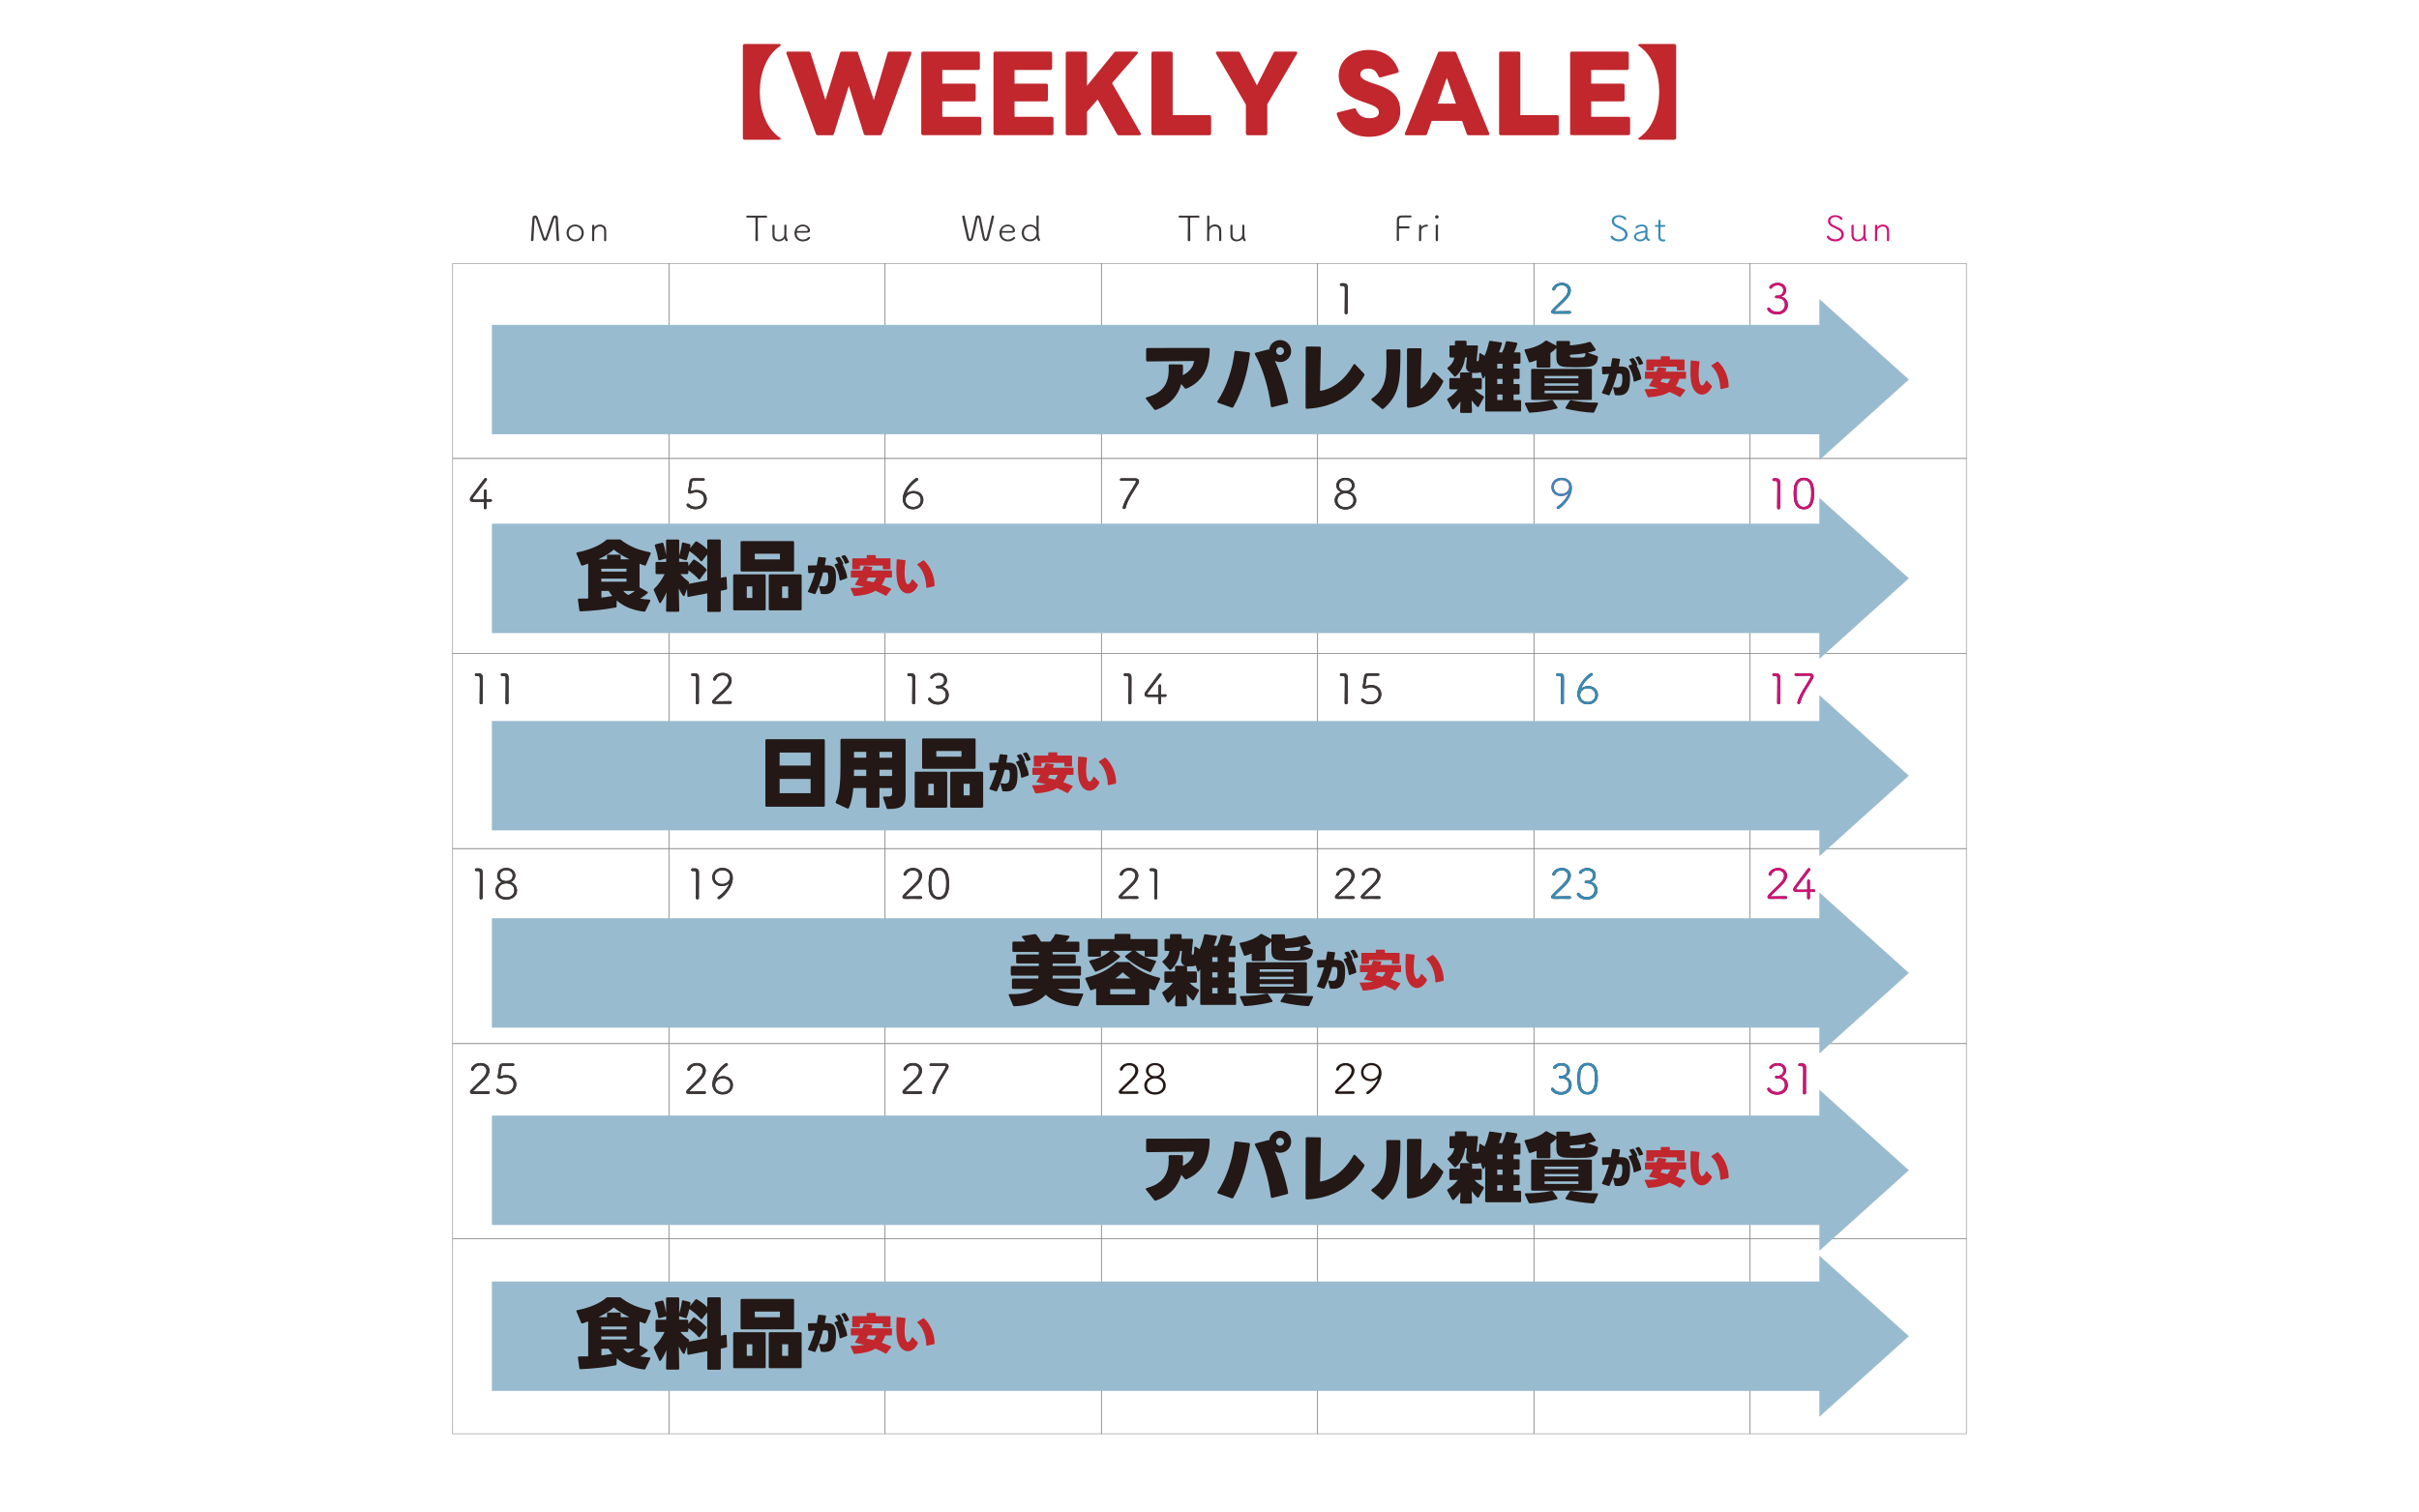 <?xml version="1.0" encoding="UTF-8"?><svg id="_レイヤー_1" xmlns="http://www.w3.org/2000/svg" viewBox="0 0 1169 731"><defs><style>.cls-1{fill:#c1272d;}.cls-1,.cls-2,.cls-3,.cls-4,.cls-5,.cls-6,.cls-7,.cls-8{stroke-width:0px;}.cls-2{fill:#3c3839;}.cls-9{fill:none;stroke:#888988;stroke-miterlimit:10;stroke-width:.28px;}.cls-3{fill:#231815;}.cls-4{fill:#d31176;}.cls-5{fill:#99bbcf;}.cls-6{fill:#3d3939;}.cls-7{fill:#368bb7;}.cls-8{fill:#3b3939;}</style></defs><rect class="cls-9" x="218.73" y="127.32" width="104.5" height="94.28"/><rect class="cls-9" x="323.24" y="127.32" width="104.5" height="94.28"/><rect class="cls-9" x="427.74" y="127.32" width="104.5" height="94.28"/><rect class="cls-9" x="532.25" y="127.32" width="104.5" height="94.28"/><rect class="cls-9" x="636.75" y="127.32" width="104.5" height="94.28"/><rect class="cls-9" x="741.26" y="127.32" width="104.5" height="94.28"/><rect class="cls-9" x="845.76" y="127.32" width="104.5" height="94.28"/><rect class="cls-9" x="218.73" y="221.61" width="104.5" height="94.28"/><rect class="cls-9" x="323.24" y="221.61" width="104.5" height="94.28"/><rect class="cls-9" x="427.74" y="221.61" width="104.5" height="94.28"/><rect class="cls-9" x="532.25" y="221.61" width="104.5" height="94.28"/><rect class="cls-9" x="636.75" y="221.61" width="104.5" height="94.28"/><rect class="cls-9" x="741.26" y="221.61" width="104.5" height="94.28"/><rect class="cls-9" x="845.76" y="221.61" width="104.5" height="94.28"/><rect class="cls-9" x="218.73" y="315.89" width="104.5" height="94.28"/><rect class="cls-9" x="323.24" y="315.89" width="104.5" height="94.28"/><rect class="cls-9" x="427.74" y="315.89" width="104.5" height="94.28"/><rect class="cls-9" x="532.25" y="315.89" width="104.5" height="94.28"/><rect class="cls-9" x="636.75" y="315.89" width="104.5" height="94.28"/><rect class="cls-9" x="741.26" y="315.89" width="104.5" height="94.28"/><rect class="cls-9" x="845.76" y="315.89" width="104.5" height="94.28"/><rect class="cls-9" x="218.73" y="410.18" width="104.5" height="94.28"/><rect class="cls-9" x="323.24" y="410.18" width="104.5" height="94.28"/><rect class="cls-9" x="427.74" y="410.18" width="104.5" height="94.28"/><rect class="cls-9" x="532.25" y="410.18" width="104.5" height="94.28"/><rect class="cls-9" x="636.75" y="410.18" width="104.5" height="94.28"/><rect class="cls-9" x="741.26" y="410.18" width="104.5" height="94.28"/><rect class="cls-9" x="845.76" y="410.18" width="104.5" height="94.28"/><rect class="cls-9" x="218.73" y="504.46" width="104.5" height="94.28"/><rect class="cls-9" x="323.24" y="504.46" width="104.5" height="94.28"/><rect class="cls-9" x="427.74" y="504.46" width="104.5" height="94.28"/><rect class="cls-9" x="532.25" y="504.46" width="104.5" height="94.28"/><rect class="cls-9" x="636.75" y="504.46" width="104.5" height="94.28"/><rect class="cls-9" x="741.26" y="504.46" width="104.5" height="94.28"/><rect class="cls-9" x="845.76" y="504.46" width="104.5" height="94.28"/><rect class="cls-9" x="218.73" y="598.74" width="104.5" height="94.28"/><rect class="cls-9" x="323.24" y="598.74" width="104.5" height="94.28"/><rect class="cls-9" x="427.74" y="598.74" width="104.5" height="94.28"/><rect class="cls-9" x="532.25" y="598.74" width="104.5" height="94.28"/><rect class="cls-9" x="636.75" y="598.74" width="104.5" height="94.28"/><rect class="cls-9" x="741.26" y="598.74" width="104.5" height="94.28"/><rect class="cls-9" x="845.76" y="598.74" width="104.5" height="94.28"/><path class="cls-3" d="m651.24,151.21c0,.43-.37.66-.73.66-.35,0-.69-.21-.69-.61v-.02c.02-2.07.09-7.01.09-9.92,0-1.02,0-1.78-.02-2.11-.04-.78-.26-1.02-1.12-1.02-.15,0-.3,0-.5.02h-.06c-.45,0-.69-.31-.69-.61s.24-.66.69-.68c.43-.02.6-.02,1.06-.02,1.23,0,1.94.57,1.99,1.66.02.35.02.92.02,1.62,0,1.95-.04,4.98-.04,7.91,0,1.07,0,2.13.02,3.12v.02Z"/><path class="cls-6" d="m651.24,151.21c0,.43-.37.66-.73.66-.35,0-.69-.21-.69-.61v-.02c.02-2.07.09-7.01.09-9.92,0-1.02,0-1.78-.02-2.11-.04-.78-.26-1.02-1.12-1.02-.15,0-.3,0-.5.02h-.06c-.45,0-.69-.31-.69-.61s.24-.66.69-.68c.43-.02.6-.02,1.06-.02,1.23,0,1.94.57,1.99,1.66.02.35.02.92.02,1.62,0,1.95-.04,4.98-.04,7.91,0,1.07,0,2.13.02,3.12v.02Z"/><path class="cls-3" d="m758.38,151.64c-.65-.02-2.18-.02-3.73-.02s-3.09,0-3.76.02h-.04c-.78,0-1.21-.39-1.21-.92,0-.31.15-.68.47-1.02,1.62-1.78,4.21-4,6.17-6.23.95-1.07,1.36-2.13,1.36-3.05,0-1.82-1.51-2.56-2.93-2.56-1.25,0-2.63.59-3.17,2.07-.13.37-.41.51-.67.51-.35,0-.69-.25-.69-.66,0-.66,1.32-3.07,4.6-3.07,2.7,0,4.32,1.72,4.32,3.65,0,1.09-.47,2.36-1.62,3.71-1.86,2.19-4.23,3.98-6.22,6.15-.02.02-.04.06-.04.08,0,.1.13.16.28.16,2.14,0,5.18-.1,6.89-.1.54,0,.8.31.8.64s-.28.66-.78.66h-.02Z"/><path class="cls-7" d="m758.38,151.64c-.65-.02-2.18-.02-3.73-.02s-3.09,0-3.76.02h-.04c-.78,0-1.21-.39-1.21-.92,0-.31.15-.68.47-1.02,1.62-1.78,4.21-4,6.17-6.23.95-1.07,1.36-2.13,1.36-3.05,0-1.82-1.51-2.56-2.93-2.56-1.25,0-2.63.59-3.17,2.07-.13.37-.41.51-.67.51-.35,0-.69-.25-.69-.66,0-.66,1.32-3.07,4.6-3.07,2.7,0,4.32,1.72,4.32,3.65,0,1.09-.47,2.36-1.62,3.71-1.86,2.19-4.23,3.98-6.22,6.15-.02.02-.04.06-.04.08,0,.1.13.16.28.16,2.14,0,5.18-.1,6.89-.1.54,0,.8.31.8.64s-.28.66-.78.66h-.02Z"/><path class="cls-3" d="m857.81,143.48c0-.31.19-.59.58-.59h.78c1.64-.04,2.63-1.17,2.63-2.64,0-.61-.32-2.38-2.74-2.38-1.77,0-2.59,1.07-2.85,1.41-.13.18-.3.25-.5.25-.32,0-.67-.29-.67-.64,0-.45,1.38-2.15,4.04-2.15,2.35,0,4.06,1.37,4.06,3.52,0,1.33-.8,2.64-2.38,3.14,2.14.51,3.22,2.07,3.22,4,0,2.64-2.18,4.59-5.16,4.59-3.35,0-4.79-2.11-4.79-2.66,0-.39.37-.68.71-.68.19,0,.41.08.54.29.89,1.29,2.05,1.82,3.65,1.82,2.09,0,3.65-1.48,3.65-3.38,0-2.32-1.6-3.28-3.58-3.28h-.56c-.43,0-.63-.31-.63-.61Z"/><path class="cls-4" d="m857.81,143.48c0-.31.19-.59.58-.59h.78c1.64-.04,2.63-1.17,2.63-2.64,0-.61-.32-2.38-2.74-2.38-1.77,0-2.59,1.07-2.85,1.41-.13.18-.3.25-.5.25-.32,0-.67-.29-.67-.64,0-.45,1.38-2.15,4.04-2.15,2.35,0,4.06,1.37,4.06,3.52,0,1.33-.8,2.64-2.38,3.14,2.14.51,3.22,2.07,3.22,4,0,2.64-2.18,4.59-5.16,4.59-3.35,0-4.79-2.11-4.79-2.66,0-.39.37-.68.71-.68.19,0,.41.08.54.29.89,1.29,2.05,1.82,3.65,1.82,2.09,0,3.65-1.48,3.65-3.38,0-2.32-1.6-3.28-3.58-3.28h-.56c-.43,0-.63-.31-.63-.61Z"/><path class="cls-3" d="m235.12,245.51c0,.41-.32.59-.65.59s-.67-.21-.67-.61c0-.74,0-1.56.02-2.93-2.07.02-4.88.04-5.09.04-1.1,0-1.66-.49-1.66-1.21,0-.39.15-.82.5-1.29,1.3-1.78,4.92-6.64,6.5-8.73.15-.21.37-.29.56-.29.35,0,.69.27.69.64,0,.14-.07.31-.19.47-.95,1.17-5.2,6.72-6.43,8.34-.17.23-.24.41-.24.55,0,.39.24.41,1.55.41.93,0,2.37-.02,3.84-.06v-1.58c0-1.15,0-1.99-.02-2.56v-.02c0-.43.32-.68.65-.68s.63.23.63.7c0,1,0,2.03-.02,4.12,1.36-.04,1.92-.06,2.03-.06h.02c.37,0,.58.29.58.59,0,.29-.19.57-.65.57-.26,0-.82,0-1.99.02l.04,2.95v.02Z"/><path class="cls-2" d="m235.12,245.51c0,.41-.32.59-.65.59s-.67-.21-.67-.61c0-.74,0-1.56.02-2.93-2.07.02-4.88.04-5.09.04-1.1,0-1.66-.49-1.66-1.21,0-.39.15-.82.5-1.29,1.3-1.78,4.92-6.64,6.5-8.73.15-.21.37-.29.56-.29.35,0,.69.27.69.64,0,.14-.07.31-.19.47-.95,1.17-5.2,6.72-6.43,8.34-.17.23-.24.41-.24.55,0,.39.24.41,1.55.41.93,0,2.37-.02,3.84-.06v-1.58c0-1.15,0-1.99-.02-2.56v-.02c0-.43.32-.68.65-.68s.63.23.63.7c0,1,0,2.03-.02,4.12,1.36-.04,1.92-.06,2.03-.06h.02c.37,0,.58.29.58.59,0,.29-.19.57-.65.57-.26,0-.82,0-1.99.02l.04,2.95v.02Z"/><path class="cls-3" d="m333.48,238.6c-.56,0-.97-.31-.97-.94,0-.31.56-3.93.76-5.08.17-.9.76-1.39,1.9-1.39h.13c.17,0,.69.02,4.64.02.41,0,.63.29.63.57s-.22.57-.63.57c-.6,0-3.86-.02-4.53-.02s-.91.25-.97.72l-.6,3.81c-.02.1-.02.16-.02.25,0,.14.04.21.15.21.09,0,.19-.04.37-.1.65-.23,1.45-.37,2.29-.37,3.56,0,4.9,2.38,4.9,4.43,0,2.38-1.79,4.86-5.42,4.86-2.63,0-4.32-1.41-4.32-2.05,0-.37.32-.68.67-.68.17,0,.35.08.5.25.82.9,2.01,1.29,3.17,1.29,2.78,0,4.1-1.91,4.1-3.67,0-2.09-1.73-3.34-3.71-3.34-.78,0-1.58.18-2.22.47-.48.18-.71.21-.8.21Z"/><path class="cls-6" d="m333.48,238.6c-.56,0-.97-.31-.97-.94,0-.31.56-3.93.76-5.08.17-.9.76-1.39,1.9-1.39h.13c.17,0,.69.02,4.64.02.41,0,.63.29.63.57s-.22.57-.63.57c-.6,0-3.86-.02-4.53-.02s-.91.25-.97.72l-.6,3.81c-.02.1-.02.16-.02.25,0,.14.04.21.15.21.09,0,.19-.04.37-.1.65-.23,1.45-.37,2.29-.37,3.56,0,4.9,2.38,4.9,4.43,0,2.38-1.79,4.86-5.42,4.86-2.63,0-4.32-1.41-4.32-2.05,0-.37.32-.68.67-.68.17,0,.35.08.5.25.82.9,2.01,1.29,3.17,1.29,2.78,0,4.1-1.91,4.1-3.67,0-2.09-1.73-3.34-3.71-3.34-.78,0-1.58.18-2.22.47-.48.18-.71.21-.8.21Z"/><path class="cls-3" d="m441.24,246.17c-3.09,0-4.96-2.23-4.96-4.9,0-5.25,5.89-10.23,6.76-10.23.41,0,.71.33.71.68,0,.18-.09.37-.3.49-3.97,2.52-5.29,5.96-5.29,6.19t.02.04s.09-.02.17-.08c.95-.68,2.07-1,3.17-1,3.02,0,4.68,2.05,4.68,4.24s-1.6,4.57-4.96,4.57Zm.09-7.77c-2.16,0-3.73,1.46-3.73,3.32,0,1.74,1.38,3.32,3.65,3.32,2.03,0,3.71-1.33,3.71-3.36,0-2.44-2.14-3.28-3.63-3.28Z"/><path class="cls-6" d="m441.24,246.17c-3.09,0-4.96-2.23-4.96-4.9,0-5.25,5.89-10.23,6.76-10.23.41,0,.71.33.71.68,0,.18-.09.37-.3.49-3.97,2.52-5.29,5.96-5.29,6.19t.02.04s.09-.02.17-.08c.95-.68,2.07-1,3.17-1,3.02,0,4.68,2.05,4.68,4.24s-1.6,4.57-4.96,4.57Zm.09-7.77c-2.16,0-3.73,1.46-3.73,3.32,0,1.74,1.38,3.32,3.65,3.32,2.03,0,3.71-1.33,3.71-3.36,0-2.44-2.14-3.28-3.63-3.28Z"/><path class="cls-3" d="m541.88,232.39c-.43,0-.65-.29-.65-.59,0-.29.22-.57.65-.59h6.69c1.23,0,1.86.59,1.86,1.41,0,.33-.11.72-.32,1.11-2.03,3.61-5.05,7.42-6.09,11.6-.11.47-.45.7-.78.7-.35,0-.67-.25-.67-.68,0-.08.02-.18.04-.29,1.1-4.08,4.32-8.16,6.15-11.64.13-.25.19-.45.19-.61,0-.31-.22-.49-.71-.49-.15,0-5.25.06-6.35.08h-.02Z"/><path class="cls-6" d="m541.88,232.39c-.43,0-.65-.29-.65-.59,0-.29.22-.57.65-.59h6.69c1.23,0,1.86.59,1.86,1.41,0,.33-.11.72-.32,1.11-2.03,3.61-5.05,7.42-6.09,11.6-.11.47-.45.7-.78.7-.35,0-.67-.25-.67-.68,0-.08.02-.18.04-.29,1.1-4.08,4.32-8.16,6.15-11.64.13-.25.19-.45.19-.61,0-.31-.22-.49-.71-.49-.15,0-5.25.06-6.35.08h-.02Z"/><path class="cls-3" d="m655.39,241.84c0,2.99-2.68,4.43-5.25,4.43-2.83,0-5.14-1.68-5.14-4.43,0-1.91,1.4-3.48,3.09-4.02-1.27-.39-2.29-1.68-2.29-3.14,0-2.05,1.73-3.71,4.38-3.71,2.78,0,4.4,1.64,4.4,3.63,0,1.37-.86,2.75-2.33,3.22,1.81.45,3.13,2.07,3.13,4.02Zm-5.2-3.42c-2.09,0-3.89,1.37-3.89,3.44s1.81,3.28,3.89,3.28c2.27,0,3.91-1.35,3.91-3.28,0-2.36-1.86-3.44-3.91-3.44Zm0-6.41c-1.73,0-3.11,1.15-3.11,2.73,0,1.41,1.06,2.56,3.06,2.56.41,0,3.17-.04,3.17-2.66,0-1.54-1.27-2.62-3.13-2.62Z"/><path class="cls-6" d="m655.39,241.84c0,2.99-2.68,4.43-5.25,4.43-2.83,0-5.14-1.68-5.14-4.43,0-1.91,1.4-3.48,3.09-4.02-1.27-.39-2.29-1.68-2.29-3.14,0-2.05,1.73-3.71,4.38-3.71,2.78,0,4.4,1.64,4.4,3.63,0,1.37-.86,2.75-2.33,3.22,1.81.45,3.13,2.07,3.13,4.02Zm-5.2-3.42c-2.09,0-3.89,1.37-3.89,3.44s1.81,3.28,3.89,3.28c2.27,0,3.91-1.35,3.91-3.28,0-2.36-1.86-3.44-3.91-3.44Zm0-6.41c-1.73,0-3.11,1.15-3.11,2.73,0,1.41,1.06,2.56,3.06,2.56.41,0,3.17-.04,3.17-2.66,0-1.54-1.27-2.62-3.13-2.62Z"/><path class="cls-4" d="m752.25,245.41c0-.21.09-.41.35-.57,3.5-2.23,5.22-5.74,5.22-6.27,0-.04-.02-.04-.04-.04-.04,0-.11.04-.19.12-.8.74-1.99,1.11-3.19,1.11-2.35,0-4.66-1.41-4.66-4.28s2.37-4.53,4.94-4.53c2.74,0,4.96,1.8,4.96,4.86,0,5.14-5.59,10.23-6.69,10.23-.41,0-.69-.29-.69-.61Zm2.46-13.36c-2.14,0-3.8,1.41-3.8,3.4,0,2.19,1.81,3.28,3.6,3.28,2.12,0,3.82-1.45,3.82-3.44s-1.66-3.24-3.63-3.24Z"/><path class="cls-7" d="m752.25,245.41c0-.21.09-.41.35-.57,3.5-2.23,5.22-5.74,5.22-6.27,0-.04-.02-.04-.04-.04-.04,0-.11.04-.19.12-.8.74-1.99,1.11-3.19,1.11-2.35,0-4.66-1.41-4.66-4.28s2.37-4.53,4.94-4.53c2.74,0,4.96,1.8,4.96,4.86,0,5.14-5.59,10.23-6.69,10.23-.41,0-.69-.29-.69-.61Zm2.46-13.36c-2.14,0-3.8,1.41-3.8,3.4,0,2.19,1.81,3.28,3.6,3.28,2.12,0,3.82-1.45,3.82-3.44s-1.66-3.24-3.63-3.24Z"/><path class="cls-3" d="m860.25,245.49c0,.43-.37.66-.73.66-.35,0-.69-.21-.69-.61v-.02c.02-2.07.09-7.01.09-9.92,0-1.02,0-1.78-.02-2.11-.04-.78-.26-1.02-1.12-1.02-.15,0-.3,0-.5.02h-.06c-.45,0-.69-.31-.69-.61s.24-.66.69-.68c.43-.02.6-.02,1.06-.02,1.23,0,1.94.57,1.99,1.66.02.35.02.92.02,1.62,0,1.95-.04,4.98-.04,7.91,0,1.07,0,2.13.02,3.12v.02Z"/><path class="cls-3" d="m866.95,241.21c-.09-.94-.15-1.87-.15-2.79,0-.76.04-1.52.11-2.3.28-3.38,2.2-5.2,4.81-5.2s4.47,1.72,4.79,4.98c.09.92.15,1.82.15,2.7,0,2.38-.19,7.58-4.94,7.58-2.57,0-4.45-1.72-4.77-4.98Zm8.35-2.77c0-.82-.04-1.64-.13-2.4-.24-2.46-1.51-3.98-3.45-3.98s-3.24,1.6-3.48,4.08c-.07.76-.11,1.54-.11,2.32,0,3.24.52,6.58,3.58,6.58,3.56,0,3.58-4.84,3.58-6.6Z"/><path class="cls-4" d="m860.25,245.49c0,.43-.37.66-.73.66-.35,0-.69-.21-.69-.61v-.02c.02-2.07.09-7.01.09-9.92,0-1.02,0-1.78-.02-2.11-.04-.78-.26-1.02-1.12-1.02-.15,0-.3,0-.5.02h-.06c-.45,0-.69-.31-.69-.61s.24-.66.69-.68c.43-.02.6-.02,1.06-.02,1.23,0,1.94.57,1.99,1.66.02.35.02.92.02,1.62,0,1.95-.04,4.98-.04,7.91,0,1.07,0,2.13.02,3.12v.02Z"/><path class="cls-4" d="m866.95,241.21c-.09-.94-.15-1.87-.15-2.79,0-.76.04-1.52.11-2.3.28-3.38,2.2-5.2,4.81-5.2s4.47,1.72,4.79,4.98c.09.92.15,1.82.15,2.7,0,2.38-.19,7.58-4.94,7.58-2.57,0-4.45-1.72-4.77-4.98Zm8.35-2.77c0-.82-.04-1.64-.13-2.4-.24-2.46-1.51-3.98-3.45-3.98s-3.24,1.6-3.48,4.08c-.07.76-.11,1.54-.11,2.32,0,3.24.52,6.58,3.58,6.58,3.56,0,3.58-4.84,3.58-6.6Z"/><path class="cls-3" d="m233.22,339.77c0,.43-.37.66-.73.66-.35,0-.69-.21-.69-.61v-.02c.02-2.07.09-7.01.09-9.92,0-1.02,0-1.78-.02-2.11-.04-.78-.26-1.02-1.12-1.02-.15,0-.3,0-.5.02h-.07c-.45,0-.69-.31-.69-.61s.24-.66.69-.68c.43-.02.6-.02,1.06-.02,1.23,0,1.94.57,1.99,1.66.02.35.02.92.02,1.62,0,1.95-.04,4.98-.04,7.91,0,1.07,0,2.13.02,3.12v.02Z"/><path class="cls-3" d="m245.72,339.77c0,.43-.37.66-.73.66-.35,0-.69-.21-.69-.61v-.02c.02-2.07.09-7.01.09-9.92,0-1.02,0-1.78-.02-2.11-.04-.78-.26-1.02-1.12-1.02-.15,0-.3,0-.5.02h-.06c-.45,0-.69-.31-.69-.61s.24-.66.69-.68c.43-.02.6-.02,1.06-.02,1.23,0,1.94.57,1.99,1.66.02.35.02.92.02,1.62,0,1.95-.04,4.98-.04,7.91,0,1.07,0,2.13.02,3.12v.02Z"/><path class="cls-8" d="m233.22,339.77c0,.43-.37.66-.73.66-.35,0-.69-.21-.69-.61v-.02c.02-2.07.09-7.01.09-9.92,0-1.02,0-1.78-.02-2.11-.04-.78-.26-1.02-1.12-1.02-.15,0-.3,0-.5.02h-.07c-.45,0-.69-.31-.69-.61s.24-.66.69-.68c.43-.02.6-.02,1.06-.02,1.23,0,1.94.57,1.99,1.66.02.35.02.92.02,1.62,0,1.95-.04,4.98-.04,7.91,0,1.07,0,2.13.02,3.12v.02Z"/><path class="cls-8" d="m245.72,339.77c0,.43-.37.66-.73.66-.35,0-.69-.21-.69-.61v-.02c.02-2.07.09-7.01.09-9.92,0-1.02,0-1.78-.02-2.11-.04-.78-.26-1.02-1.12-1.02-.15,0-.3,0-.5.02h-.06c-.45,0-.69-.31-.69-.61s.24-.66.69-.68c.43-.02.6-.02,1.06-.02,1.23,0,1.94.57,1.99,1.66.02.35.02.92.02,1.62,0,1.95-.04,4.98-.04,7.91,0,1.07,0,2.13.02,3.12v.02Z"/><path class="cls-3" d="m337.73,339.77c0,.43-.37.66-.73.66-.35,0-.69-.21-.69-.61v-.02c.02-2.07.09-7.01.09-9.92,0-1.02,0-1.78-.02-2.11-.04-.78-.26-1.02-1.12-1.02-.15,0-.3,0-.5.02h-.06c-.45,0-.69-.31-.69-.61s.24-.66.69-.68c.43-.02.6-.02,1.06-.02,1.23,0,1.94.57,1.99,1.66.02.35.02.92.02,1.62,0,1.95-.04,4.98-.04,7.91,0,1.07,0,2.13.02,3.12v.02Z"/><path class="cls-3" d="m352.86,340.2c-.65-.02-2.18-.02-3.73-.02s-3.09,0-3.76.02h-.04c-.78,0-1.21-.39-1.21-.92,0-.31.15-.68.47-1.02,1.62-1.78,4.21-4,6.17-6.23.95-1.07,1.36-2.13,1.36-3.05,0-1.82-1.51-2.56-2.94-2.56-1.25,0-2.63.59-3.17,2.07-.13.37-.41.51-.67.51-.35,0-.69-.25-.69-.66,0-.66,1.32-3.07,4.6-3.07,2.7,0,4.32,1.72,4.32,3.65,0,1.09-.47,2.36-1.62,3.71-1.86,2.19-4.23,3.98-6.22,6.15-.02.02-.04.06-.04.08,0,.1.13.16.28.16,2.14,0,5.18-.1,6.89-.1.54,0,.8.31.8.64s-.28.66-.78.66h-.02Z"/><path class="cls-6" d="m337.73,339.77c0,.43-.37.66-.73.66-.35,0-.69-.21-.69-.61v-.02c.02-2.07.09-7.01.09-9.92,0-1.02,0-1.78-.02-2.11-.04-.78-.26-1.02-1.12-1.02-.15,0-.3,0-.5.02h-.06c-.45,0-.69-.31-.69-.61s.24-.66.69-.68c.43-.02.6-.02,1.06-.02,1.23,0,1.94.57,1.99,1.66.02.35.02.92.02,1.62,0,1.95-.04,4.98-.04,7.91,0,1.07,0,2.13.02,3.12v.02Z"/><path class="cls-6" d="m352.86,340.2c-.65-.02-2.18-.02-3.73-.02s-3.09,0-3.76.02h-.04c-.78,0-1.21-.39-1.21-.92,0-.31.15-.68.47-1.02,1.62-1.78,4.21-4,6.17-6.23.95-1.07,1.36-2.13,1.36-3.05,0-1.82-1.51-2.56-2.94-2.56-1.25,0-2.63.59-3.17,2.07-.13.37-.41.51-.67.51-.35,0-.69-.25-.69-.66,0-.66,1.32-3.07,4.6-3.07,2.7,0,4.32,1.72,4.32,3.65,0,1.09-.47,2.36-1.62,3.71-1.86,2.19-4.23,3.98-6.22,6.15-.02.02-.04.06-.04.08,0,.1.13.16.28.16,2.14,0,5.18-.1,6.89-.1.54,0,.8.31.8.64s-.28.66-.78.66h-.02Z"/><path class="cls-3" d="m442.23,339.77c0,.43-.37.66-.73.66-.35,0-.69-.21-.69-.61v-.02c.02-2.07.09-7.01.09-9.92,0-1.02,0-1.78-.02-2.11-.04-.78-.26-1.02-1.12-1.02-.15,0-.3,0-.5.02h-.06c-.45,0-.69-.31-.69-.61s.24-.66.69-.68c.43-.02.6-.02,1.06-.02,1.23,0,1.94.57,1.99,1.66.02.35.02.92.02,1.62,0,1.95-.04,4.98-.04,7.91,0,1.07,0,2.13.02,3.12v.02Z"/><path class="cls-3" d="m452.29,332.05c0-.31.19-.59.58-.59h.78c1.64-.04,2.63-1.17,2.63-2.64,0-.61-.32-2.38-2.74-2.38-1.77,0-2.59,1.07-2.85,1.41-.13.18-.3.25-.5.25-.32,0-.67-.29-.67-.64,0-.45,1.38-2.15,4.04-2.15,2.35,0,4.06,1.37,4.06,3.52,0,1.33-.8,2.64-2.37,3.14,2.14.51,3.22,2.07,3.22,4,0,2.64-2.18,4.59-5.16,4.59-3.35,0-4.79-2.11-4.79-2.66,0-.39.37-.68.71-.68.19,0,.41.08.54.29.88,1.29,2.05,1.82,3.65,1.82,2.09,0,3.65-1.48,3.65-3.38,0-2.32-1.6-3.28-3.58-3.28h-.56c-.43,0-.63-.31-.63-.61Z"/><path class="cls-6" d="m442.23,339.77c0,.43-.37.66-.73.66-.35,0-.69-.21-.69-.61v-.02c.02-2.07.09-7.01.09-9.92,0-1.02,0-1.78-.02-2.11-.04-.78-.26-1.02-1.12-1.02-.15,0-.3,0-.5.02h-.06c-.45,0-.69-.31-.69-.61s.24-.66.69-.68c.43-.02.6-.02,1.06-.02,1.23,0,1.94.57,1.99,1.66.02.35.02.92.02,1.62,0,1.95-.04,4.98-.04,7.91,0,1.07,0,2.13.02,3.12v.02Z"/><path class="cls-6" d="m452.29,332.05c0-.31.19-.59.58-.59h.78c1.64-.04,2.63-1.17,2.63-2.64,0-.61-.32-2.38-2.74-2.38-1.77,0-2.59,1.07-2.85,1.41-.13.18-.3.25-.5.25-.32,0-.67-.29-.67-.64,0-.45,1.38-2.15,4.04-2.15,2.35,0,4.06,1.37,4.06,3.52,0,1.33-.8,2.64-2.37,3.14,2.14.51,3.22,2.07,3.22,4,0,2.64-2.18,4.59-5.16,4.59-3.35,0-4.79-2.11-4.79-2.66,0-.39.37-.68.71-.68.19,0,.41.08.54.29.88,1.29,2.05,1.82,3.65,1.82,2.09,0,3.65-1.48,3.65-3.38,0-2.32-1.6-3.28-3.58-3.28h-.56c-.43,0-.63-.31-.63-.61Z"/><path class="cls-3" d="m546.74,339.77c0,.43-.37.66-.73.66-.35,0-.69-.21-.69-.61v-.02c.02-2.07.09-7.01.09-9.92,0-1.02,0-1.78-.02-2.11-.04-.78-.26-1.02-1.12-1.02-.15,0-.3,0-.5.02h-.06c-.45,0-.69-.31-.69-.61s.24-.66.69-.68c.43-.02.6-.02,1.06-.02,1.23,0,1.94.57,1.99,1.66.02.35.02.92.02,1.62,0,1.95-.04,4.98-.04,7.91,0,1.07,0,2.13.02,3.12v.02Z"/><path class="cls-3" d="m561.14,339.79c0,.41-.32.59-.65.59s-.67-.21-.67-.61c0-.74,0-1.56.02-2.93-2.07.02-4.88.04-5.09.04-1.1,0-1.66-.49-1.66-1.21,0-.39.15-.82.5-1.29,1.3-1.78,4.92-6.64,6.5-8.73.15-.21.37-.29.56-.29.35,0,.69.27.69.64,0,.14-.06.31-.19.47-.95,1.17-5.2,6.72-6.43,8.34-.17.22-.24.41-.24.55,0,.39.24.41,1.55.41.93,0,2.37-.02,3.84-.06v-1.58c0-1.15,0-1.99-.02-2.56v-.02c0-.43.32-.68.65-.68s.63.22.63.7c0,1,0,2.03-.02,4.12,1.36-.04,1.92-.06,2.03-.06h.02c.37,0,.58.29.58.59,0,.29-.19.57-.65.57-.26,0-.82,0-1.99.02l.04,2.95v.02Z"/><path class="cls-6" d="m546.74,339.77c0,.43-.37.66-.73.66-.35,0-.69-.21-.69-.61v-.02c.02-2.07.09-7.01.09-9.92,0-1.02,0-1.78-.02-2.11-.04-.78-.26-1.02-1.12-1.02-.15,0-.3,0-.5.02h-.06c-.45,0-.69-.31-.69-.61s.24-.66.69-.68c.43-.02.6-.02,1.06-.02,1.23,0,1.94.57,1.99,1.66.02.35.02.92.02,1.62,0,1.95-.04,4.98-.04,7.91,0,1.07,0,2.13.02,3.12v.02Z"/><path class="cls-6" d="m561.14,339.79c0,.41-.32.59-.65.59s-.67-.21-.67-.61c0-.74,0-1.56.02-2.93-2.07.02-4.88.04-5.09.04-1.1,0-1.66-.49-1.66-1.21,0-.39.15-.82.5-1.29,1.3-1.78,4.92-6.64,6.5-8.73.15-.21.37-.29.56-.29.35,0,.69.27.69.64,0,.14-.06.31-.19.47-.95,1.17-5.2,6.72-6.43,8.34-.17.22-.24.41-.24.55,0,.39.24.41,1.55.41.93,0,2.37-.02,3.84-.06v-1.58c0-1.15,0-1.99-.02-2.56v-.02c0-.43.32-.68.65-.68s.63.22.63.7c0,1,0,2.03-.02,4.12,1.36-.04,1.92-.06,2.03-.06h.02c.37,0,.58.29.58.59,0,.29-.19.57-.65.57-.26,0-.82,0-1.99.02l.04,2.95v.02Z"/><path class="cls-3" d="m651.24,339.77c0,.43-.37.66-.73.66-.35,0-.69-.21-.69-.61v-.02c.02-2.07.09-7.01.09-9.92,0-1.02,0-1.78-.02-2.11-.04-.78-.26-1.02-1.12-1.02-.15,0-.3,0-.5.02h-.06c-.45,0-.69-.31-.69-.61s.24-.66.69-.68c.43-.02.6-.02,1.06-.02,1.23,0,1.94.57,1.99,1.66.02.35.02.92.02,1.62,0,1.95-.04,4.98-.04,7.91,0,1.07,0,2.13.02,3.12v.02Z"/><path class="cls-3" d="m659.49,332.89c-.56,0-.97-.31-.97-.94,0-.31.56-3.93.76-5.08.17-.9.76-1.39,1.9-1.39h.13c.17,0,.69.02,4.64.02.41,0,.63.29.63.57s-.22.57-.63.57c-.6,0-3.86-.02-4.53-.02s-.91.25-.97.72l-.6,3.81c-.02.1-.02.16-.02.25,0,.14.04.21.15.21.09,0,.19-.04.37-.1.65-.23,1.45-.37,2.29-.37,3.56,0,4.9,2.38,4.9,4.43,0,2.38-1.79,4.86-5.42,4.86-2.63,0-4.32-1.41-4.32-2.05,0-.37.32-.68.67-.68.17,0,.35.08.5.25.82.9,2.01,1.29,3.17,1.29,2.78,0,4.1-1.91,4.1-3.67,0-2.09-1.73-3.34-3.71-3.34-.78,0-1.58.18-2.22.47-.48.18-.71.21-.8.21Z"/><path class="cls-6" d="m651.24,339.77c0,.43-.37.66-.73.66-.35,0-.69-.21-.69-.61v-.02c.02-2.07.09-7.01.09-9.92,0-1.02,0-1.78-.02-2.11-.04-.78-.26-1.02-1.12-1.02-.15,0-.3,0-.5.02h-.06c-.45,0-.69-.31-.69-.61s.24-.66.69-.68c.43-.02.6-.02,1.06-.02,1.23,0,1.94.57,1.99,1.66.02.35.02.92.02,1.62,0,1.95-.04,4.98-.04,7.91,0,1.07,0,2.13.02,3.12v.02Z"/><path class="cls-6" d="m659.49,332.89c-.56,0-.97-.31-.97-.94,0-.31.56-3.93.76-5.08.17-.9.76-1.39,1.9-1.39h.13c.17,0,.69.02,4.64.02.41,0,.63.29.63.57s-.22.57-.63.57c-.6,0-3.86-.02-4.53-.02s-.91.25-.97.72l-.6,3.81c-.02.1-.02.16-.02.25,0,.14.04.21.15.21.09,0,.19-.04.37-.1.65-.23,1.45-.37,2.29-.37,3.56,0,4.9,2.38,4.9,4.43,0,2.38-1.79,4.86-5.42,4.86-2.63,0-4.32-1.41-4.32-2.05,0-.37.32-.68.67-.68.17,0,.35.08.5.25.82.9,2.01,1.29,3.17,1.29,2.78,0,4.1-1.91,4.1-3.67,0-2.09-1.73-3.34-3.71-3.34-.78,0-1.58.18-2.22.47-.48.18-.71.21-.8.21Z"/><path class="cls-3" d="m755.75,339.77c0,.43-.37.66-.73.66-.35,0-.69-.21-.69-.61v-.02c.02-2.07.09-7.01.09-9.92,0-1.02,0-1.78-.02-2.11-.04-.78-.26-1.02-1.12-1.02-.15,0-.3,0-.5.02h-.06c-.45,0-.69-.31-.69-.61s.24-.66.69-.68c.43-.02.6-.02,1.06-.02,1.23,0,1.94.57,1.99,1.66.02.35.02.92.02,1.62,0,1.95-.04,4.98-.04,7.91,0,1.07,0,2.13.02,3.12v.02Z"/><path class="cls-3" d="m767.25,340.45c-3.09,0-4.96-2.23-4.96-4.9,0-5.25,5.89-10.23,6.76-10.23.41,0,.71.33.71.68,0,.18-.09.37-.3.49-3.97,2.52-5.29,5.96-5.29,6.19t.02.04s.09-.02.17-.08c.95-.68,2.07-1,3.17-1,3.02,0,4.68,2.05,4.68,4.24s-1.6,4.57-4.96,4.57Zm.09-7.77c-2.16,0-3.73,1.46-3.73,3.32,0,1.74,1.38,3.32,3.65,3.32,2.03,0,3.71-1.33,3.71-3.36,0-2.44-2.14-3.28-3.63-3.28Z"/><path class="cls-7" d="m755.75,339.77c0,.43-.37.66-.73.66-.35,0-.69-.21-.69-.61v-.02c.02-2.07.09-7.01.09-9.92,0-1.02,0-1.78-.02-2.11-.04-.78-.26-1.02-1.12-1.02-.15,0-.3,0-.5.02h-.06c-.45,0-.69-.31-.69-.61s.24-.66.69-.68c.43-.02.6-.02,1.06-.02,1.23,0,1.94.57,1.99,1.66.02.35.02.92.02,1.62,0,1.95-.04,4.98-.04,7.91,0,1.07,0,2.13.02,3.12v.02Z"/><path class="cls-7" d="m767.25,340.45c-3.09,0-4.96-2.23-4.96-4.9,0-5.25,5.89-10.23,6.76-10.23.41,0,.71.33.71.68,0,.18-.09.37-.3.49-3.97,2.52-5.29,5.96-5.29,6.19t.02.04s.09-.02.17-.08c.95-.68,2.07-1,3.17-1,3.02,0,4.68,2.05,4.68,4.24s-1.6,4.57-4.96,4.57Zm.09-7.77c-2.16,0-3.73,1.46-3.73,3.32,0,1.74,1.38,3.32,3.65,3.32,2.03,0,3.71-1.33,3.71-3.36,0-2.44-2.14-3.28-3.63-3.28Z"/><path class="cls-3" d="m860.25,339.77c0,.43-.37.66-.73.66-.35,0-.69-.21-.69-.61v-.02c.02-2.07.09-7.01.09-9.92,0-1.02,0-1.78-.02-2.11-.04-.78-.26-1.02-1.12-1.02-.15,0-.3,0-.5.02h-.06c-.45,0-.69-.31-.69-.61s.24-.66.69-.68c.43-.02.6-.02,1.06-.02,1.23,0,1.94.57,1.99,1.66.02.35.02.92.02,1.62,0,1.95-.04,4.98-.04,7.91,0,1.07,0,2.13.02,3.12v.02Z"/><path class="cls-3" d="m867.89,326.68c-.43,0-.65-.29-.65-.59,0-.29.22-.57.65-.59h6.69c1.23,0,1.86.59,1.86,1.41,0,.33-.11.72-.32,1.11-2.03,3.61-5.05,7.42-6.09,11.6-.11.47-.45.7-.78.7-.35,0-.67-.25-.67-.68,0-.08.02-.18.04-.29,1.1-4.08,4.32-8.16,6.15-11.64.13-.25.19-.45.19-.61,0-.31-.22-.49-.71-.49-.15,0-5.24.06-6.34.08h-.02Z"/><path class="cls-4" d="m860.25,339.77c0,.43-.37.66-.73.66-.35,0-.69-.21-.69-.61v-.02c.02-2.07.09-7.01.09-9.92,0-1.02,0-1.78-.02-2.11-.04-.78-.26-1.02-1.12-1.02-.15,0-.3,0-.5.02h-.06c-.45,0-.69-.31-.69-.61s.24-.66.69-.68c.43-.02.6-.02,1.06-.02,1.23,0,1.94.57,1.99,1.66.02.35.02.92.02,1.62,0,1.95-.04,4.98-.04,7.91,0,1.07,0,2.13.02,3.12v.02Z"/><path class="cls-4" d="m867.89,326.68c-.43,0-.65-.29-.65-.59,0-.29.22-.57.65-.59h6.69c1.23,0,1.86.59,1.86,1.41,0,.33-.11.72-.32,1.11-2.03,3.61-5.05,7.42-6.09,11.6-.11.47-.45.7-.78.7-.35,0-.67-.25-.67-.68,0-.08.02-.18.04-.29,1.1-4.08,4.32-8.16,6.15-11.64.13-.25.19-.45.19-.61,0-.31-.22-.49-.71-.49-.15,0-5.24.06-6.34.08h-.02Z"/><path class="cls-3" d="m233.22,434.06c0,.43-.37.66-.73.66-.35,0-.69-.2-.69-.61v-.02c.02-2.07.09-7.01.09-9.92,0-1.03,0-1.78-.02-2.11-.04-.78-.26-1.03-1.12-1.03-.15,0-.3,0-.5.02h-.07c-.45,0-.69-.31-.69-.61s.24-.66.69-.68c.43-.02.6-.02,1.06-.02,1.23,0,1.94.57,1.99,1.66.02.35.02.92.02,1.62,0,1.95-.04,4.98-.04,7.91,0,1.07,0,2.13.02,3.12v.02Z"/><path class="cls-3" d="m249.86,430.41c0,2.99-2.68,4.43-5.25,4.43-2.83,0-5.14-1.68-5.14-4.43,0-1.9,1.4-3.48,3.09-4.02-1.27-.39-2.29-1.68-2.29-3.13,0-2.05,1.73-3.71,4.38-3.71s4.4,1.64,4.4,3.63c0,1.37-.86,2.75-2.33,3.22,1.81.45,3.13,2.07,3.13,4.02Zm-5.2-3.42c-2.09,0-3.89,1.37-3.89,3.44s1.81,3.28,3.89,3.28c2.27,0,3.91-1.35,3.91-3.28,0-2.36-1.86-3.44-3.91-3.44Zm0-6.41c-1.73,0-3.11,1.15-3.11,2.73,0,1.41,1.06,2.56,3.06,2.56.41,0,3.17-.04,3.17-2.66,0-1.54-1.27-2.62-3.13-2.62Z"/><path class="cls-6" d="m233.22,434.06c0,.43-.37.66-.73.66-.35,0-.69-.2-.69-.61v-.02c.02-2.07.09-7.01.09-9.92,0-1.03,0-1.78-.02-2.11-.04-.78-.26-1.03-1.12-1.03-.15,0-.3,0-.5.02h-.07c-.45,0-.69-.31-.69-.61s.24-.66.69-.68c.43-.02.6-.02,1.06-.02,1.23,0,1.94.57,1.99,1.66.02.35.02.92.02,1.62,0,1.95-.04,4.98-.04,7.91,0,1.07,0,2.13.02,3.12v.02Z"/><path class="cls-6" d="m249.86,430.41c0,2.99-2.68,4.43-5.25,4.43-2.83,0-5.14-1.68-5.14-4.43,0-1.9,1.4-3.48,3.09-4.02-1.27-.39-2.29-1.68-2.29-3.13,0-2.05,1.73-3.71,4.38-3.71s4.4,1.64,4.4,3.63c0,1.37-.86,2.75-2.33,3.22,1.81.45,3.13,2.07,3.13,4.02Zm-5.2-3.42c-2.09,0-3.89,1.37-3.89,3.44s1.81,3.28,3.89,3.28c2.27,0,3.91-1.35,3.91-3.28,0-2.36-1.86-3.44-3.91-3.44Zm0-6.41c-1.73,0-3.11,1.15-3.11,2.73,0,1.41,1.06,2.56,3.06,2.56.41,0,3.17-.04,3.17-2.66,0-1.54-1.27-2.62-3.13-2.62Z"/><path class="cls-3" d="m337.73,434.06c0,.43-.37.66-.73.66-.35,0-.69-.2-.69-.61v-.02c.02-2.07.09-7.01.09-9.92,0-1.03,0-1.78-.02-2.11-.04-.78-.26-1.03-1.12-1.03-.15,0-.3,0-.5.02h-.06c-.45,0-.69-.31-.69-.61s.24-.66.69-.68c.43-.02.6-.02,1.06-.02,1.23,0,1.94.57,1.99,1.66.02.35.02.92.02,1.62,0,1.95-.04,4.98-.04,7.91,0,1.07,0,2.13.02,3.12v.02Z"/><path class="cls-3" d="m346.73,433.98c0-.2.09-.41.35-.57,3.5-2.23,5.22-5.74,5.22-6.27,0-.04-.02-.04-.04-.04-.04,0-.11.04-.19.12-.8.74-1.99,1.11-3.19,1.11-2.35,0-4.66-1.41-4.66-4.28s2.37-4.53,4.94-4.53c2.74,0,4.96,1.8,4.96,4.86,0,5.14-5.59,10.23-6.69,10.23-.41,0-.69-.29-.69-.61Zm2.46-13.36c-2.14,0-3.8,1.41-3.8,3.4,0,2.19,1.81,3.28,3.6,3.28,2.12,0,3.82-1.46,3.82-3.44s-1.66-3.24-3.63-3.24Z"/><path class="cls-6" d="m337.73,434.06c0,.43-.37.66-.73.66-.35,0-.69-.2-.69-.61v-.02c.02-2.07.09-7.01.09-9.92,0-1.03,0-1.78-.02-2.11-.04-.78-.26-1.03-1.12-1.03-.15,0-.3,0-.5.02h-.06c-.45,0-.69-.31-.69-.61s.24-.66.69-.68c.43-.02.6-.02,1.06-.02,1.23,0,1.94.57,1.99,1.66.02.35.02.92.02,1.62,0,1.95-.04,4.98-.04,7.91,0,1.07,0,2.13.02,3.12v.02Z"/><path class="cls-6" d="m346.73,433.98c0-.2.09-.41.35-.57,3.5-2.23,5.22-5.74,5.22-6.27,0-.04-.02-.04-.04-.04-.04,0-.11.04-.19.12-.8.74-1.99,1.11-3.19,1.11-2.35,0-4.66-1.41-4.66-4.28s2.37-4.53,4.94-4.53c2.74,0,4.96,1.8,4.96,4.86,0,5.14-5.59,10.23-6.69,10.23-.41,0-.69-.29-.69-.61Zm2.46-13.36c-2.14,0-3.8,1.41-3.8,3.4,0,2.19,1.81,3.28,3.6,3.28,2.12,0,3.82-1.46,3.82-3.44s-1.66-3.24-3.63-3.24Z"/><path class="cls-3" d="m444.87,434.49c-.65-.02-2.18-.02-3.73-.02s-3.09,0-3.76.02h-.04c-.78,0-1.21-.39-1.21-.92,0-.31.15-.68.47-1.02,1.62-1.78,4.21-4,6.17-6.23.95-1.06,1.36-2.13,1.36-3.05,0-1.82-1.51-2.56-2.94-2.56-1.25,0-2.63.59-3.17,2.07-.13.37-.41.51-.67.51-.35,0-.69-.25-.69-.66,0-.66,1.32-3.07,4.6-3.07,2.7,0,4.32,1.72,4.32,3.65,0,1.09-.47,2.36-1.62,3.71-1.86,2.19-4.23,3.98-6.22,6.15-.02.02-.04.06-.04.08,0,.1.13.16.28.16,2.14,0,5.18-.1,6.89-.1.54,0,.8.31.8.64s-.28.66-.78.66h-.02Z"/><path class="cls-3" d="m448.92,429.77c-.09-.94-.15-1.86-.15-2.79,0-.76.04-1.52.11-2.29.28-3.38,2.2-5.21,4.81-5.21s4.47,1.72,4.79,4.98c.09.92.15,1.82.15,2.7,0,2.38-.19,7.58-4.94,7.58-2.57,0-4.45-1.72-4.77-4.98Zm8.35-2.77c0-.82-.04-1.64-.13-2.4-.24-2.46-1.51-3.98-3.45-3.98s-3.24,1.6-3.48,4.08c-.06.76-.11,1.54-.11,2.32,0,3.24.52,6.58,3.58,6.58,3.56,0,3.58-4.84,3.58-6.6Z"/><path class="cls-6" d="m444.87,434.49c-.65-.02-2.18-.02-3.73-.02s-3.09,0-3.76.02h-.04c-.78,0-1.21-.39-1.21-.92,0-.31.15-.68.47-1.02,1.62-1.78,4.21-4,6.17-6.23.95-1.06,1.36-2.13,1.36-3.05,0-1.82-1.51-2.56-2.94-2.56-1.25,0-2.63.59-3.17,2.07-.13.37-.41.51-.67.51-.35,0-.69-.25-.69-.66,0-.66,1.32-3.07,4.6-3.07,2.7,0,4.32,1.72,4.32,3.65,0,1.09-.47,2.36-1.62,3.71-1.86,2.19-4.23,3.98-6.22,6.15-.02.02-.04.06-.04.08,0,.1.13.16.28.16,2.14,0,5.18-.1,6.89-.1.54,0,.8.31.8.64s-.28.66-.78.66h-.02Z"/><path class="cls-6" d="m448.92,429.77c-.09-.94-.15-1.86-.15-2.79,0-.76.04-1.52.11-2.29.28-3.38,2.2-5.21,4.81-5.21s4.47,1.72,4.79,4.98c.09.92.15,1.82.15,2.7,0,2.38-.19,7.58-4.94,7.58-2.57,0-4.45-1.72-4.77-4.98Zm8.35-2.77c0-.82-.04-1.64-.13-2.4-.24-2.46-1.51-3.98-3.45-3.98s-3.24,1.6-3.48,4.08c-.06.76-.11,1.54-.11,2.32,0,3.24.52,6.58,3.58,6.58,3.56,0,3.58-4.84,3.58-6.6Z"/><path class="cls-3" d="m549.37,434.49c-.65-.02-2.18-.02-3.73-.02s-3.09,0-3.76.02h-.04c-.78,0-1.21-.39-1.21-.92,0-.31.15-.68.47-1.02,1.62-1.78,4.21-4,6.17-6.23.95-1.06,1.36-2.13,1.36-3.05,0-1.82-1.51-2.56-2.93-2.56-1.25,0-2.63.59-3.17,2.07-.13.37-.41.51-.67.51-.35,0-.69-.25-.69-.66,0-.66,1.32-3.07,4.6-3.07,2.7,0,4.32,1.72,4.32,3.65,0,1.09-.47,2.36-1.62,3.71-1.86,2.19-4.23,3.98-6.22,6.15-.02.02-.04.06-.04.08,0,.1.13.16.28.16,2.14,0,5.18-.1,6.89-.1.54,0,.8.31.8.64s-.28.66-.78.66h-.02Z"/><path class="cls-3" d="m559.24,434.06c0,.43-.37.66-.73.66-.35,0-.69-.2-.69-.61v-.02c.02-2.07.09-7.01.09-9.92,0-1.03,0-1.78-.02-2.11-.04-.78-.26-1.03-1.12-1.03-.15,0-.3,0-.5.02h-.06c-.45,0-.69-.31-.69-.61s.24-.66.69-.68c.43-.02.6-.02,1.06-.02,1.23,0,1.94.57,1.99,1.66.02.35.02.92.02,1.62,0,1.95-.04,4.98-.04,7.91,0,1.07,0,2.13.02,3.12v.02Z"/><path class="cls-6" d="m549.37,434.49c-.65-.02-2.18-.02-3.73-.02s-3.09,0-3.76.02h-.04c-.78,0-1.21-.39-1.21-.92,0-.31.15-.68.47-1.02,1.62-1.78,4.21-4,6.17-6.23.95-1.06,1.36-2.13,1.36-3.05,0-1.82-1.51-2.56-2.93-2.56-1.25,0-2.63.59-3.17,2.07-.13.37-.41.51-.67.51-.35,0-.69-.25-.69-.66,0-.66,1.32-3.07,4.6-3.07,2.7,0,4.32,1.72,4.32,3.65,0,1.09-.47,2.36-1.62,3.71-1.86,2.19-4.23,3.98-6.22,6.15-.02.02-.04.06-.04.08,0,.1.13.16.28.16,2.14,0,5.18-.1,6.89-.1.54,0,.8.31.8.64s-.28.66-.78.66h-.02Z"/><path class="cls-6" d="m559.24,434.06c0,.43-.37.66-.73.66-.35,0-.69-.2-.69-.61v-.02c.02-2.07.09-7.01.09-9.92,0-1.03,0-1.78-.02-2.11-.04-.78-.26-1.03-1.12-1.03-.15,0-.3,0-.5.02h-.06c-.45,0-.69-.31-.69-.61s.24-.66.69-.68c.43-.02.6-.02,1.06-.02,1.23,0,1.94.57,1.99,1.66.02.35.02.92.02,1.62,0,1.95-.04,4.98-.04,7.91,0,1.07,0,2.13.02,3.12v.02Z"/><path class="cls-3" d="m653.87,434.49c-.65-.02-2.18-.02-3.73-.02s-3.09,0-3.76.02h-.04c-.78,0-1.21-.39-1.21-.92,0-.31.15-.68.47-1.02,1.62-1.78,4.21-4,6.17-6.23.95-1.06,1.36-2.13,1.36-3.05,0-1.82-1.51-2.56-2.93-2.56-1.25,0-2.63.59-3.17,2.07-.13.37-.41.51-.67.51-.35,0-.69-.25-.69-.66,0-.66,1.32-3.07,4.6-3.07,2.7,0,4.32,1.72,4.32,3.65,0,1.09-.47,2.36-1.62,3.71-1.86,2.19-4.23,3.98-6.22,6.15-.02.02-.04.06-.04.08,0,.1.13.16.28.16,2.14,0,5.18-.1,6.89-.1.54,0,.8.31.8.64s-.28.66-.78.66h-.02Z"/><path class="cls-3" d="m666.37,434.49c-.65-.02-2.18-.02-3.73-.02s-3.09,0-3.76.02h-.04c-.78,0-1.21-.39-1.21-.92,0-.31.15-.68.47-1.02,1.62-1.78,4.21-4,6.17-6.23.95-1.06,1.36-2.13,1.36-3.05,0-1.82-1.51-2.56-2.93-2.56-1.25,0-2.63.59-3.17,2.07-.13.37-.41.51-.67.51-.35,0-.69-.25-.69-.66,0-.66,1.32-3.07,4.6-3.07,2.7,0,4.32,1.72,4.32,3.65,0,1.09-.47,2.36-1.62,3.71-1.86,2.19-4.23,3.98-6.22,6.15-.02.02-.04.06-.04.08,0,.1.13.16.28.16,2.14,0,5.18-.1,6.89-.1.54,0,.8.31.8.64s-.28.66-.78.66h-.02Z"/><path class="cls-6" d="m653.87,434.49c-.65-.02-2.18-.02-3.73-.02s-3.09,0-3.76.02h-.04c-.78,0-1.21-.39-1.21-.92,0-.31.15-.68.47-1.02,1.62-1.78,4.21-4,6.17-6.23.95-1.06,1.36-2.13,1.36-3.05,0-1.82-1.51-2.56-2.93-2.56-1.25,0-2.63.59-3.17,2.07-.13.37-.41.51-.67.51-.35,0-.69-.25-.69-.66,0-.66,1.32-3.07,4.6-3.07,2.7,0,4.32,1.72,4.32,3.65,0,1.09-.47,2.36-1.62,3.71-1.86,2.19-4.23,3.98-6.22,6.15-.02.02-.04.06-.04.08,0,.1.13.16.28.16,2.14,0,5.18-.1,6.89-.1.54,0,.8.31.8.64s-.28.66-.78.66h-.02Z"/><path class="cls-6" d="m666.37,434.49c-.65-.02-2.18-.02-3.73-.02s-3.09,0-3.76.02h-.04c-.78,0-1.21-.39-1.21-.92,0-.31.15-.68.47-1.02,1.62-1.78,4.21-4,6.17-6.23.95-1.06,1.36-2.13,1.36-3.05,0-1.82-1.51-2.56-2.93-2.56-1.25,0-2.63.59-3.17,2.07-.13.37-.41.51-.67.51-.35,0-.69-.25-.69-.66,0-.66,1.32-3.07,4.6-3.07,2.7,0,4.32,1.72,4.32,3.65,0,1.09-.47,2.36-1.62,3.71-1.86,2.19-4.23,3.98-6.22,6.15-.02.02-.04.06-.04.08,0,.1.13.16.28.16,2.14,0,5.18-.1,6.89-.1.54,0,.8.31.8.64s-.28.66-.78.66h-.02Z"/><path class="cls-3" d="m758.38,434.49c-.65-.02-2.18-.02-3.73-.02s-3.09,0-3.76.02h-.04c-.78,0-1.21-.39-1.21-.92,0-.31.15-.68.47-1.02,1.62-1.78,4.21-4,6.17-6.23.95-1.06,1.36-2.13,1.36-3.05,0-1.82-1.51-2.56-2.93-2.56-1.25,0-2.63.59-3.17,2.07-.13.37-.41.51-.67.51-.35,0-.69-.25-.69-.66,0-.66,1.32-3.07,4.6-3.07,2.7,0,4.32,1.72,4.32,3.65,0,1.09-.47,2.36-1.62,3.71-1.86,2.19-4.23,3.98-6.22,6.15-.02.02-.04.06-.04.08,0,.1.13.16.28.16,2.14,0,5.18-.1,6.89-.1.54,0,.8.31.8.64s-.28.66-.78.66h-.02Z"/><path class="cls-3" d="m765.81,426.33c0-.31.19-.59.58-.59h.78c1.64-.04,2.63-1.17,2.63-2.64,0-.61-.32-2.38-2.74-2.38-1.77,0-2.59,1.06-2.85,1.41-.13.18-.3.25-.5.25-.32,0-.67-.29-.67-.64,0-.45,1.38-2.15,4.04-2.15,2.35,0,4.06,1.37,4.06,3.52,0,1.33-.8,2.64-2.38,3.14,2.14.51,3.22,2.07,3.22,4,0,2.64-2.18,4.59-5.16,4.59-3.35,0-4.79-2.11-4.79-2.66,0-.39.37-.68.71-.68.19,0,.41.08.54.29.89,1.29,2.05,1.82,3.65,1.82,2.09,0,3.65-1.48,3.65-3.38,0-2.32-1.6-3.28-3.58-3.28h-.56c-.43,0-.63-.31-.63-.61Z"/><path class="cls-7" d="m758.38,434.49c-.65-.02-2.18-.02-3.73-.02s-3.09,0-3.76.02h-.04c-.78,0-1.21-.39-1.21-.92,0-.31.15-.68.47-1.02,1.62-1.78,4.21-4,6.17-6.23.95-1.06,1.36-2.13,1.36-3.05,0-1.82-1.51-2.56-2.93-2.56-1.25,0-2.63.59-3.17,2.07-.13.37-.41.51-.67.51-.35,0-.69-.25-.69-.66,0-.66,1.32-3.07,4.6-3.07,2.7,0,4.32,1.72,4.32,3.65,0,1.09-.47,2.36-1.62,3.71-1.86,2.19-4.23,3.98-6.22,6.15-.02.02-.04.06-.04.08,0,.1.13.16.28.16,2.14,0,5.18-.1,6.89-.1.54,0,.8.31.8.64s-.28.66-.78.66h-.02Z"/><path class="cls-7" d="m765.81,426.33c0-.31.19-.59.58-.59h.78c1.64-.04,2.63-1.17,2.63-2.64,0-.61-.32-2.38-2.74-2.38-1.77,0-2.59,1.06-2.85,1.41-.13.18-.3.25-.5.25-.32,0-.67-.29-.67-.64,0-.45,1.38-2.15,4.04-2.15,2.35,0,4.06,1.37,4.06,3.52,0,1.33-.8,2.64-2.38,3.14,2.14.51,3.22,2.07,3.22,4,0,2.64-2.18,4.59-5.16,4.59-3.35,0-4.79-2.11-4.79-2.66,0-.39.37-.68.71-.68.19,0,.41.08.54.29.89,1.29,2.05,1.82,3.65,1.82,2.09,0,3.65-1.48,3.65-3.38,0-2.32-1.6-3.28-3.58-3.28h-.56c-.43,0-.63-.31-.63-.61Z"/><path class="cls-3" d="m862.89,434.49c-.65-.02-2.18-.02-3.73-.02s-3.09,0-3.76.02h-.04c-.78,0-1.21-.39-1.21-.92,0-.31.15-.68.47-1.02,1.62-1.78,4.21-4,6.17-6.23.95-1.06,1.36-2.13,1.36-3.05,0-1.82-1.51-2.56-2.93-2.56-1.25,0-2.63.59-3.17,2.07-.13.37-.41.51-.67.51-.35,0-.69-.25-.69-.66,0-.66,1.32-3.07,4.6-3.07,2.7,0,4.32,1.72,4.32,3.65,0,1.09-.47,2.36-1.62,3.71-1.86,2.19-4.23,3.98-6.22,6.15-.02.02-.04.06-.04.08,0,.1.13.16.28.16,2.14,0,5.18-.1,6.89-.1.54,0,.8.31.8.64s-.28.66-.78.66h-.02Z"/><path class="cls-3" d="m874.65,434.08c0,.41-.32.59-.65.59s-.67-.2-.67-.61c0-.74,0-1.56.02-2.93-2.07.02-4.88.04-5.09.04-1.1,0-1.66-.49-1.66-1.21,0-.39.15-.82.5-1.29,1.3-1.78,4.92-6.64,6.5-8.73.15-.2.37-.29.56-.29.35,0,.69.27.69.64,0,.14-.06.31-.19.47-.95,1.17-5.2,6.72-6.43,8.34-.17.23-.24.41-.24.55,0,.39.24.41,1.55.41.93,0,2.37-.02,3.84-.06v-1.58c0-1.15,0-1.99-.02-2.56v-.02c0-.43.32-.68.65-.68s.63.23.63.7c0,1,0,2.03-.02,4.12,1.36-.04,1.92-.06,2.03-.06h.02c.37,0,.58.29.58.59,0,.29-.19.57-.65.57-.26,0-.82,0-1.99.02l.04,2.95v.02Z"/><path class="cls-4" d="m862.89,434.49c-.65-.02-2.18-.02-3.73-.02s-3.09,0-3.76.02h-.04c-.78,0-1.21-.39-1.21-.92,0-.31.15-.68.47-1.02,1.62-1.78,4.21-4,6.17-6.23.95-1.06,1.36-2.13,1.36-3.05,0-1.82-1.51-2.56-2.93-2.56-1.25,0-2.63.59-3.17,2.07-.13.37-.41.51-.67.51-.35,0-.69-.25-.69-.66,0-.66,1.32-3.07,4.6-3.07,2.7,0,4.32,1.72,4.32,3.65,0,1.09-.47,2.36-1.62,3.71-1.86,2.19-4.23,3.98-6.22,6.15-.02.02-.04.06-.04.08,0,.1.13.16.28.16,2.14,0,5.18-.1,6.89-.1.54,0,.8.31.8.64s-.28.66-.78.66h-.02Z"/><path class="cls-4" d="m874.65,434.08c0,.41-.32.59-.65.59s-.67-.2-.67-.61c0-.74,0-1.56.02-2.93-2.07.02-4.88.04-5.09.04-1.1,0-1.66-.49-1.66-1.21,0-.39.15-.82.5-1.29,1.3-1.78,4.92-6.64,6.5-8.73.15-.2.37-.29.56-.29.35,0,.69.27.69.64,0,.14-.06.31-.19.47-.95,1.17-5.2,6.72-6.43,8.34-.17.23-.24.41-.24.55,0,.39.24.41,1.55.41.93,0,2.37-.02,3.84-.06v-1.58c0-1.15,0-1.99-.02-2.56v-.02c0-.43.32-.68.65-.68s.63.23.63.7c0,1,0,2.03-.02,4.12,1.36-.04,1.92-.06,2.03-.06h.02c.37,0,.58.29.58.59,0,.29-.19.57-.65.57-.26,0-.82,0-1.99.02l.04,2.95v.02Z"/><path class="cls-3" d="m235.86,528.77c-.65-.02-2.18-.02-3.73-.02s-3.09,0-3.76.02h-.04c-.78,0-1.21-.39-1.21-.92,0-.31.15-.68.47-1.02,1.62-1.78,4.21-4,6.17-6.23.95-1.06,1.36-2.13,1.36-3.05,0-1.82-1.51-2.56-2.94-2.56-1.25,0-2.63.59-3.17,2.07-.13.37-.41.51-.67.51-.35,0-.69-.25-.69-.66,0-.66,1.32-3.07,4.6-3.07,2.7,0,4.32,1.72,4.32,3.65,0,1.09-.47,2.36-1.62,3.71-1.86,2.19-4.23,3.98-6.22,6.15-.02.02-.04.06-.04.08,0,.1.13.16.28.16,2.14,0,5.18-.1,6.89-.1.54,0,.8.31.8.64s-.28.66-.78.66h-.02Z"/><path class="cls-3" d="m241.47,521.45c-.56,0-.97-.31-.97-.94,0-.31.56-3.93.76-5.08.17-.9.76-1.39,1.9-1.39h.13c.17,0,.69.02,4.64.02.41,0,.63.29.63.57s-.22.57-.63.57c-.6,0-3.86-.02-4.53-.02s-.91.25-.97.72l-.6,3.81c-.02.1-.02.16-.02.25,0,.14.04.21.15.21.09,0,.19-.04.37-.1.65-.22,1.45-.37,2.29-.37,3.56,0,4.9,2.38,4.9,4.43,0,2.38-1.79,4.86-5.42,4.86-2.63,0-4.32-1.41-4.32-2.05,0-.37.32-.68.67-.68.17,0,.35.08.5.25.82.9,2.01,1.29,3.17,1.29,2.78,0,4.1-1.91,4.1-3.67,0-2.09-1.73-3.34-3.71-3.34-.78,0-1.58.19-2.22.47-.48.18-.71.2-.8.2Z"/><path class="cls-6" d="m235.86,528.77c-.65-.02-2.18-.02-3.73-.02s-3.09,0-3.76.02h-.04c-.78,0-1.21-.39-1.21-.92,0-.31.15-.68.47-1.02,1.62-1.78,4.21-4,6.17-6.23.95-1.06,1.36-2.13,1.36-3.05,0-1.82-1.51-2.56-2.94-2.56-1.25,0-2.63.59-3.17,2.07-.13.37-.41.51-.67.51-.35,0-.69-.25-.69-.66,0-.66,1.32-3.07,4.6-3.07,2.7,0,4.32,1.72,4.32,3.65,0,1.09-.47,2.36-1.62,3.71-1.86,2.19-4.23,3.98-6.22,6.15-.02.02-.04.06-.04.08,0,.1.13.16.28.16,2.14,0,5.18-.1,6.89-.1.54,0,.8.31.8.64s-.28.66-.78.66h-.02Z"/><path class="cls-6" d="m241.47,521.45c-.56,0-.97-.31-.97-.94,0-.31.56-3.93.76-5.08.17-.9.76-1.39,1.9-1.39h.13c.17,0,.69.02,4.64.02.41,0,.63.29.63.57s-.22.57-.63.57c-.6,0-3.86-.02-4.53-.02s-.91.25-.97.72l-.6,3.81c-.02.1-.02.16-.02.25,0,.14.04.21.15.21.09,0,.19-.04.37-.1.65-.22,1.45-.37,2.29-.37,3.56,0,4.9,2.38,4.9,4.43,0,2.38-1.79,4.86-5.42,4.86-2.63,0-4.32-1.41-4.32-2.05,0-.37.32-.68.67-.68.17,0,.35.08.5.25.82.9,2.01,1.29,3.17,1.29,2.78,0,4.1-1.91,4.1-3.67,0-2.09-1.73-3.34-3.71-3.34-.78,0-1.58.19-2.22.47-.48.18-.71.2-.8.2Z"/><path class="cls-3" d="m340.36,528.77c-.65-.02-2.18-.02-3.73-.02s-3.09,0-3.76.02h-.04c-.78,0-1.21-.39-1.21-.92,0-.31.15-.68.47-1.02,1.62-1.78,4.21-4,6.17-6.23.95-1.06,1.36-2.13,1.36-3.05,0-1.82-1.51-2.56-2.94-2.56-1.25,0-2.63.59-3.17,2.07-.13.37-.41.51-.67.51-.35,0-.69-.25-.69-.66,0-.66,1.32-3.07,4.6-3.07,2.7,0,4.32,1.72,4.32,3.65,0,1.09-.47,2.36-1.62,3.71-1.86,2.19-4.23,3.98-6.22,6.15-.02.02-.04.06-.04.08,0,.1.13.16.28.16,2.14,0,5.18-.1,6.89-.1.54,0,.8.31.8.64s-.28.66-.78.66h-.02Z"/><path class="cls-3" d="m349.23,529.02c-3.09,0-4.96-2.23-4.96-4.9,0-5.25,5.89-10.23,6.76-10.23.41,0,.71.33.71.68,0,.18-.09.37-.3.49-3.97,2.52-5.29,5.96-5.29,6.19t.02.04s.09-.02.17-.08c.95-.68,2.07-1,3.17-1,3.02,0,4.68,2.05,4.68,4.24s-1.6,4.57-4.96,4.57Zm.09-7.77c-2.16,0-3.73,1.45-3.73,3.32,0,1.74,1.38,3.32,3.65,3.32,2.03,0,3.71-1.33,3.71-3.36,0-2.44-2.14-3.28-3.63-3.28Z"/><path class="cls-6" d="m340.36,528.77c-.65-.02-2.18-.02-3.73-.02s-3.09,0-3.76.02h-.04c-.78,0-1.21-.39-1.21-.92,0-.31.15-.68.47-1.02,1.62-1.78,4.21-4,6.17-6.23.95-1.06,1.36-2.13,1.36-3.05,0-1.82-1.51-2.56-2.94-2.56-1.25,0-2.63.59-3.17,2.07-.13.37-.41.51-.67.51-.35,0-.69-.25-.69-.66,0-.66,1.32-3.07,4.6-3.07,2.7,0,4.32,1.72,4.32,3.65,0,1.09-.47,2.36-1.62,3.71-1.86,2.19-4.23,3.98-6.22,6.15-.02.02-.04.06-.04.08,0,.1.13.16.28.16,2.14,0,5.18-.1,6.89-.1.54,0,.8.31.8.64s-.28.66-.78.66h-.02Z"/><path class="cls-6" d="m349.23,529.02c-3.09,0-4.96-2.23-4.96-4.9,0-5.25,5.89-10.23,6.76-10.23.41,0,.71.33.71.68,0,.18-.09.37-.3.49-3.97,2.52-5.29,5.96-5.29,6.19t.02.04s.09-.02.17-.08c.95-.68,2.07-1,3.17-1,3.02,0,4.68,2.05,4.68,4.24s-1.6,4.57-4.96,4.57Zm.09-7.77c-2.16,0-3.73,1.45-3.73,3.32,0,1.74,1.38,3.32,3.65,3.32,2.03,0,3.71-1.33,3.71-3.36,0-2.44-2.14-3.28-3.63-3.28Z"/><path class="cls-3" d="m444.87,528.77c-.65-.02-2.18-.02-3.73-.02s-3.09,0-3.76.02h-.04c-.78,0-1.21-.39-1.21-.92,0-.31.15-.68.47-1.02,1.62-1.78,4.21-4,6.17-6.23.95-1.06,1.36-2.13,1.36-3.05,0-1.82-1.51-2.56-2.94-2.56-1.25,0-2.63.59-3.17,2.07-.13.37-.41.51-.67.51-.35,0-.69-.25-.69-.66,0-.66,1.32-3.07,4.6-3.07,2.7,0,4.32,1.72,4.32,3.65,0,1.09-.47,2.36-1.62,3.71-1.86,2.19-4.23,3.98-6.22,6.15-.02.02-.04.06-.04.08,0,.1.13.16.28.16,2.14,0,5.18-.1,6.89-.1.54,0,.8.31.8.64s-.28.66-.78.66h-.02Z"/><path class="cls-3" d="m449.87,515.25c-.43,0-.65-.29-.65-.59,0-.29.22-.57.65-.59h6.69c1.23,0,1.86.59,1.86,1.41,0,.33-.11.72-.32,1.11-2.03,3.61-5.05,7.42-6.09,11.6-.11.47-.45.7-.78.7-.35,0-.67-.25-.67-.68,0-.08.02-.19.04-.29,1.1-4.08,4.32-8.16,6.15-11.64.13-.25.19-.45.19-.61,0-.31-.22-.49-.71-.49-.15,0-5.25.06-6.35.08h-.02Z"/><path class="cls-6" d="m444.87,528.77c-.65-.02-2.18-.02-3.73-.02s-3.09,0-3.76.02h-.04c-.78,0-1.21-.39-1.21-.92,0-.31.15-.68.47-1.02,1.62-1.78,4.21-4,6.17-6.23.95-1.06,1.36-2.13,1.36-3.05,0-1.82-1.51-2.56-2.94-2.56-1.25,0-2.63.59-3.17,2.07-.13.37-.41.51-.67.51-.35,0-.69-.25-.69-.66,0-.66,1.32-3.07,4.6-3.07,2.7,0,4.32,1.72,4.32,3.65,0,1.09-.47,2.36-1.62,3.71-1.86,2.19-4.23,3.98-6.22,6.15-.02.02-.04.06-.04.08,0,.1.13.16.28.16,2.14,0,5.18-.1,6.89-.1.54,0,.8.31.8.64s-.28.66-.78.66h-.02Z"/><path class="cls-6" d="m449.87,515.25c-.43,0-.65-.29-.65-.59,0-.29.22-.57.65-.59h6.69c1.23,0,1.86.59,1.86,1.41,0,.33-.11.72-.32,1.11-2.03,3.61-5.05,7.42-6.09,11.6-.11.47-.45.7-.78.7-.35,0-.67-.25-.67-.68,0-.08.02-.19.04-.29,1.1-4.08,4.32-8.16,6.15-11.64.13-.25.19-.45.19-.61,0-.31-.22-.49-.71-.49-.15,0-5.25.06-6.35.08h-.02Z"/><path class="cls-3" d="m549.37,528.77c-.65-.02-2.18-.02-3.73-.02s-3.09,0-3.76.02h-.04c-.78,0-1.21-.39-1.21-.92,0-.31.15-.68.47-1.02,1.62-1.78,4.21-4,6.17-6.23.95-1.06,1.36-2.13,1.36-3.05,0-1.82-1.51-2.56-2.93-2.56-1.25,0-2.63.59-3.17,2.07-.13.37-.41.51-.67.51-.35,0-.69-.25-.69-.66,0-.66,1.32-3.07,4.6-3.07,2.7,0,4.32,1.72,4.32,3.65,0,1.09-.47,2.36-1.62,3.71-1.86,2.19-4.23,3.98-6.22,6.15-.02.02-.04.06-.04.08,0,.1.13.16.28.16,2.14,0,5.18-.1,6.89-.1.54,0,.8.31.8.64s-.28.66-.78.66h-.02Z"/><path class="cls-3" d="m563.38,524.69c0,2.99-2.68,4.43-5.25,4.43-2.83,0-5.14-1.68-5.14-4.43,0-1.9,1.4-3.48,3.09-4.02-1.27-.39-2.29-1.68-2.29-3.13,0-2.05,1.73-3.71,4.38-3.71,2.78,0,4.4,1.64,4.4,3.63,0,1.37-.86,2.75-2.33,3.22,1.81.45,3.13,2.07,3.13,4.02Zm-5.2-3.42c-2.09,0-3.89,1.37-3.89,3.44s1.81,3.28,3.89,3.28c2.27,0,3.91-1.35,3.91-3.28,0-2.36-1.86-3.44-3.91-3.44Zm0-6.41c-1.73,0-3.11,1.15-3.11,2.73,0,1.41,1.06,2.56,3.06,2.56.41,0,3.17-.04,3.17-2.66,0-1.54-1.27-2.62-3.13-2.62Z"/><path class="cls-3" d="m653.87,528.77c-.65-.02-2.18-.02-3.73-.02s-3.09,0-3.76.02h-.04c-.78,0-1.21-.39-1.21-.92,0-.31.15-.68.47-1.02,1.62-1.78,4.21-4,6.17-6.23.95-1.06,1.36-2.13,1.36-3.05,0-1.82-1.51-2.56-2.93-2.56-1.25,0-2.63.59-3.17,2.07-.13.37-.41.51-.67.51-.35,0-.69-.25-.69-.66,0-.66,1.32-3.07,4.6-3.07,2.7,0,4.32,1.72,4.32,3.65,0,1.09-.47,2.36-1.62,3.71-1.86,2.19-4.23,3.98-6.22,6.15-.02.02-.04.06-.04.08,0,.1.13.16.28.16,2.14,0,5.18-.1,6.89-.1.54,0,.8.31.8.64s-.28.66-.78.66h-.02Z"/><path class="cls-3" d="m660.24,528.26c0-.2.09-.41.35-.57,3.5-2.23,5.22-5.74,5.22-6.27,0-.04-.02-.04-.04-.04-.04,0-.11.04-.19.12-.8.74-1.99,1.11-3.19,1.11-2.35,0-4.66-1.41-4.66-4.28s2.37-4.53,4.94-4.53c2.74,0,4.96,1.8,4.96,4.86,0,5.14-5.59,10.23-6.69,10.23-.41,0-.69-.29-.69-.61Zm2.46-13.36c-2.14,0-3.8,1.41-3.8,3.4,0,2.19,1.81,3.28,3.6,3.28,2.12,0,3.82-1.46,3.82-3.44s-1.66-3.24-3.63-3.24Z"/><path class="cls-3" d="m753.31,520.61c0-.31.19-.59.58-.59h.78c1.64-.04,2.63-1.17,2.63-2.64,0-.61-.32-2.38-2.74-2.38-1.77,0-2.59,1.06-2.85,1.41-.13.18-.3.25-.5.25-.32,0-.67-.29-.67-.64,0-.45,1.38-2.15,4.04-2.15,2.35,0,4.06,1.37,4.06,3.52,0,1.33-.8,2.64-2.37,3.14,2.14.51,3.22,2.07,3.22,4,0,2.64-2.18,4.59-5.16,4.59-3.35,0-4.79-2.11-4.79-2.66,0-.39.37-.68.71-.68.19,0,.41.08.54.29.89,1.29,2.05,1.82,3.65,1.82,2.09,0,3.65-1.48,3.65-3.38,0-2.32-1.6-3.28-3.58-3.28h-.56c-.43,0-.63-.31-.63-.61Z"/><path class="cls-3" d="m762.44,524.06c-.09-.94-.15-1.86-.15-2.79,0-.76.04-1.52.11-2.29.28-3.38,2.2-5.21,4.81-5.21s4.47,1.72,4.79,4.98c.09.92.15,1.82.15,2.7,0,2.38-.19,7.58-4.94,7.58-2.57,0-4.45-1.72-4.77-4.98Zm8.35-2.77c0-.82-.04-1.64-.13-2.4-.24-2.46-1.51-3.98-3.45-3.98s-3.24,1.6-3.48,4.08c-.07.76-.11,1.54-.11,2.32,0,3.24.52,6.58,3.58,6.58,3.56,0,3.58-4.84,3.58-6.6Z"/><path class="cls-7" d="m753.31,520.61c0-.31.19-.59.58-.59h.78c1.64-.04,2.63-1.17,2.63-2.64,0-.61-.32-2.38-2.74-2.38-1.77,0-2.59,1.06-2.85,1.41-.13.18-.3.25-.5.25-.32,0-.67-.29-.67-.64,0-.45,1.38-2.15,4.04-2.15,2.35,0,4.06,1.37,4.06,3.52,0,1.33-.8,2.64-2.37,3.14,2.14.51,3.22,2.07,3.22,4,0,2.64-2.18,4.59-5.16,4.59-3.35,0-4.79-2.11-4.79-2.66,0-.39.37-.68.71-.68.19,0,.41.08.54.29.89,1.29,2.05,1.82,3.65,1.82,2.09,0,3.65-1.48,3.65-3.38,0-2.32-1.6-3.28-3.58-3.28h-.56c-.43,0-.63-.31-.63-.61Z"/><path class="cls-7" d="m762.44,524.06c-.09-.94-.15-1.86-.15-2.79,0-.76.04-1.52.11-2.29.28-3.38,2.2-5.21,4.81-5.21s4.47,1.72,4.79,4.98c.09.92.15,1.82.15,2.7,0,2.38-.19,7.58-4.94,7.58-2.57,0-4.45-1.72-4.77-4.98Zm8.35-2.77c0-.82-.04-1.64-.13-2.4-.24-2.46-1.51-3.98-3.45-3.98s-3.24,1.6-3.48,4.08c-.07.76-.11,1.54-.11,2.32,0,3.24.52,6.58,3.58,6.58,3.56,0,3.58-4.84,3.58-6.6Z"/><path class="cls-3" d="m857.81,520.61c0-.31.19-.59.58-.59h.78c1.64-.04,2.63-1.17,2.63-2.64,0-.61-.32-2.38-2.74-2.38-1.77,0-2.59,1.06-2.85,1.41-.13.18-.3.25-.5.25-.32,0-.67-.29-.67-.64,0-.45,1.38-2.15,4.04-2.15,2.35,0,4.06,1.37,4.06,3.52,0,1.33-.8,2.64-2.38,3.14,2.14.51,3.22,2.07,3.22,4,0,2.64-2.18,4.59-5.16,4.59-3.35,0-4.79-2.11-4.79-2.66,0-.39.37-.68.71-.68.19,0,.41.08.54.29.89,1.29,2.05,1.82,3.65,1.82,2.09,0,3.65-1.48,3.65-3.38,0-2.32-1.6-3.28-3.58-3.28h-.56c-.43,0-.63-.31-.63-.61Z"/><path class="cls-3" d="m872.75,528.34c0,.43-.37.66-.73.66-.35,0-.69-.2-.69-.61v-.02c.02-2.07.09-7.01.09-9.92,0-1.03,0-1.78-.02-2.11-.04-.78-.26-1.03-1.12-1.03-.15,0-.3,0-.5.02h-.06c-.45,0-.69-.31-.69-.61s.24-.66.69-.68c.43-.02.6-.02,1.06-.02,1.23,0,1.94.57,1.99,1.66.02.35.02.92.02,1.62,0,1.95-.04,4.98-.04,7.91,0,1.07,0,2.13.02,3.12v.02Z"/><path class="cls-4" d="m857.81,520.61c0-.31.19-.59.58-.59h.78c1.64-.04,2.63-1.17,2.63-2.64,0-.61-.32-2.38-2.74-2.38-1.77,0-2.59,1.06-2.85,1.41-.13.18-.3.25-.5.25-.32,0-.67-.29-.67-.64,0-.45,1.38-2.15,4.04-2.15,2.35,0,4.06,1.37,4.06,3.52,0,1.33-.8,2.64-2.38,3.14,2.14.51,3.22,2.07,3.22,4,0,2.64-2.18,4.59-5.16,4.59-3.35,0-4.79-2.11-4.79-2.66,0-.39.37-.68.71-.68.19,0,.41.08.54.29.89,1.29,2.05,1.82,3.65,1.82,2.09,0,3.65-1.48,3.65-3.38,0-2.32-1.6-3.28-3.58-3.28h-.56c-.43,0-.63-.31-.63-.61Z"/><path class="cls-4" d="m872.75,528.34c0,.43-.37.66-.73.66-.35,0-.69-.2-.69-.61v-.02c.02-2.07.09-7.01.09-9.92,0-1.03,0-1.78-.02-2.11-.04-.78-.26-1.03-1.12-1.03-.15,0-.3,0-.5.02h-.06c-.45,0-.69-.31-.69-.61s.24-.66.69-.68c.43-.02.6-.02,1.06-.02,1.23,0,1.94.57,1.99,1.66.02.35.02.92.02,1.62,0,1.95-.04,4.98-.04,7.91,0,1.07,0,2.13.02,3.12v.02Z"/><path class="cls-4" d="m886.94,116.69c-2.9,0-4.14-1.75-4.14-2.23,0-.31.29-.53.59-.53.18,0,.36.07.48.27.52.9,1.63,1.48,3.08,1.48,1.72,0,2.94-1.04,2.94-2.31,0-.82-.52-1.7-1.68-2.33-.91-.49-1.9-.95-2.87-1.41-1.33-.63-1.97-1.72-1.97-2.77,0-1.46,1.22-2.84,3.46-2.84s3.57,1.21,3.57,1.75c0,.29-.25.54-.54.54-.18,0-.36-.09-.5-.29-.45-.61-1.25-1.11-2.54-1.11-1.47,0-2.35.9-2.35,1.91,0,.7.45,1.45,1.41,1.94.81.41,2.08.95,2.85,1.36,1.63.85,2.33,2.08,2.33,3.23,0,1.6-1.38,3.33-4.12,3.33Z"/><path class="cls-4" d="m901.54,109.11c-.03,1.31-.05,2.71-.05,4.13,0,1.09.07,1.87.54,2.5.09.12.13.24.13.34,0,.27-.27.48-.56.48-.59,0-.84-.9-.88-1.19-.02-.07-.02-.09-.04-.09s-.04,0-.05.03c-.61.88-1.76,1.36-2.88,1.36-1.49,0-2.92-.85-2.97-2.72-.02-.61-.05-2.19-.05-3.49,0-.53,0-1.02.02-1.38,0-.34.25-.49.52-.49s.54.17.54.48v.02c-.02.71-.04,2.06-.04,3.16,0,.71.02,1.31.04,1.58.09,1.4,1.02,1.97,2.02,1.97,1.25,0,2.62-.9,2.65-2.3.02-.58.04-1.16.04-1.74,0-.9-.02-1.79-.04-2.69v-.02c0-.31.25-.46.52-.46s.55.17.55.48v.02Z"/><path class="cls-4" d="m911.87,116.12c.02-.71.04-2.04.04-3.11,0-.7-.02-1.29-.04-1.57-.09-1.38-1-1.96-2.01-1.96-1.26,0-2.67.92-2.71,2.28-.02.53-.04,1.46-.04,2.64,0,.54,0,1.11.02,1.72v.02c0,.31-.25.46-.52.46s-.55-.17-.55-.48v-.02c.04-1.38.07-2.96.07-4.41,0-.95-.02-1.84-.03-2.59v-.02c0-.27.29-.44.57-.44.25,0,.5.14.5.46v.65c0,.05.02.07.02.07.02,0,.05-.02.07-.05.64-.82,1.67-1.23,2.65-1.23,1.49,0,2.92.92,2.99,2.72.02.54.04,1.8.04,2.98,0,.71,0,1.41-.02,1.87,0,.34-.25.49-.52.49s-.54-.17-.54-.48v-.02Z"/><path class="cls-6" d="m476.36,116.58c-.59,0-1.18-.44-1.43-1.41-.47-1.85-1.74-8.01-1.94-9.48-.04-.29-.18-.43-.32-.43s-.29.15-.34.46c-.23,1.58-1.52,7.28-2.1,9.43-.25.97-.88,1.43-1.49,1.43s-1.25-.49-1.45-1.4c-.56-2.48-1.88-8.03-2.29-10.45,0-.03-.02-.07-.02-.1,0-.34.31-.49.61-.49.27,0,.54.14.59.41.45,2.5,1.79,8.47,2.17,10.31.07.39.25.58.43.58.2,0,.39-.22.48-.6.34-1.46,1.65-7.3,2.11-9.65.14-.73.7-1.09,1.25-1.09s1.16.39,1.31,1.07c.41,1.99,1.59,7.62,1.97,9.65.07.41.25.6.41.6.2,0,.38-.2.48-.58.45-1.63,1.97-7.9,2.45-10.29.05-.31.32-.44.57-.44.29,0,.59.19.59.49,0,.19-.11.94-2.58,10.63-.21.85-.84,1.34-1.49,1.34Z"/><path class="cls-6" d="m487.03,116.69c-2.28,0-4.05-1.62-4.05-4.02s1.88-4.12,4-4.12c2.45,0,3.53,1.82,3.53,2.79,0,.65-.41,1.12-1.31,1.14-.41.02-1.02.02-1.68.02-1.34,0-2.87-.02-3.26-.02-.18,0-.21.07-.21.31,0,1.85,1.29,2.99,3.01,2.99,1.31,0,2.04-.53,2.6-1.12.11-.1.23-.15.36-.15.27,0,.54.22.54.49,0,.39-1.25,1.68-3.51,1.68Zm-.04-7.28c-1.72,0-2.81,1.46-2.81,2.09,0,.17.16.17,2.24.17.93,0,1.93,0,2.44-.02.43-.02.59-.2.59-.48,0-.49-.63-1.77-2.45-1.77Z"/><path class="cls-6" d="m502.06,116.5c-.18,0-.36-.07-.48-.27-.09-.15-.32-.75-.38-1.07-.04-.19-.05-.26-.09-.26-.02,0-.05.07-.13.15-.77,1.09-1.95,1.6-3.14,1.6-2.33,0-4.09-1.6-4.09-4.07s1.76-4.03,4.09-4.03c1.15,0,2.19.48,2.83,1.26.09.12.16.2.2.2.02,0,.03-.08.03-.32,0-2.04-.02-4.34-.03-5.07-.02-.46.36-.54.54-.54.29,0,.56.19.56.53v.03c-.04.73-.05,2.52-.05,4.49,0,5.36,0,5.48.63,6.57.05.1.07.19.07.29,0,.29-.27.51-.56.51Zm-1.15-3.91c0-1.91-1.33-3.15-3.03-3.15-1.81,0-3.05,1.19-3.05,3.15s1.25,3.13,3.05,3.13c1.68,0,3.03-1.24,3.03-3.13Z"/><path class="cls-7" d="m782.46,116.69c-2.9,0-4.14-1.75-4.14-2.23,0-.31.29-.53.59-.53.18,0,.36.07.48.27.52.9,1.63,1.48,3.08,1.48,1.72,0,2.94-1.04,2.94-2.31,0-.82-.52-1.7-1.68-2.33-.91-.49-1.9-.95-2.87-1.41-1.33-.63-1.97-1.72-1.97-2.77,0-1.46,1.22-2.84,3.46-2.84s3.57,1.21,3.57,1.75c0,.29-.25.54-.54.54-.18,0-.36-.09-.5-.29-.45-.61-1.25-1.11-2.54-1.11-1.47,0-2.35.9-2.35,1.91,0,.7.45,1.45,1.42,1.94.81.41,2.08.95,2.85,1.36,1.63.85,2.33,2.08,2.33,3.23,0,1.6-1.38,3.33-4.12,3.33Z"/><path class="cls-7" d="m795.39,115.29c-.54.87-1.74,1.4-2.83,1.4-1.81,0-2.9-1.17-2.9-2.35,0-.85.59-1.72,1.92-2.11,1.11-.32,2.56-.58,3.31-.7.22-.03.29-.08.29-.2,0-.09.02-.19.02-.27,0-.94-.41-1.67-1.86-1.67-.97,0-1.68.39-2.1.82-.11.12-.25.17-.38.17-.27,0-.5-.19-.5-.46,0-.65,1.51-1.38,3.05-1.38,1.67,0,2.8.7,2.8,2.6,0,.15,0,.31-.02.48-.05.56-.09,1.33-.09,1.89,0,1.41.29,1.75,1,2.11.14.07.2.2.2.34,0,.24-.22.53-.54.53-.11,0-1-.24-1.25-1.17-.02-.05-.02-.07-.05-.07,0,0-.03.02-.05.05Zm-.25-2.13c0-.19.02-.37.02-.58,0-.14-.05-.19-.18-.19h-.05c-2.81.43-4.3.77-4.3,1.96,0,.71.72,1.43,1.92,1.43,1.65,0,2.6-1.17,2.6-2.62Z"/><path class="cls-7" d="m802.74,109.61c-.29,0-.29.03-.29.26,0,.65-.05,2.4-.05,3.66,0,1.33.04,2.23,1.43,2.23.16,0,.32-.02.5-.03h.07c.27,0,.43.22.43.44,0,.44-.43.53-1.15.53-2.29,0-2.29-1.85-2.29-2.6,0-1.09.04-3.16.04-4v-.27c0-.17-.05-.2-.18-.2h-1.06c-.34,0-.5-.22-.5-.44s.16-.44.5-.44h1.04c.16,0,.2-.02.2-.17,0-.07.02-.88.02-1.48v-.43c0-.32.27-.49.52-.49.27,0,.52.17.52.53,0,.49-.04,1.85-.04,1.85,0,.19.04.19.27.19h1.59c.34,0,.5.22.5.44s-.16.44-.5.44h-1.58Z"/><path class="cls-6" d="m575.24,116.04c0,.36-.3.54-.63.54s-.63-.19-.63-.54v-.02c.04-1.5.07-4.56.07-7.16,0-1.36-.02-2.6-.04-3.4,0-.24-.04-.29-1.24-.29-.77,0-1.77.03-2.63.03-.39,0-.59-.26-.59-.49,0-.26.2-.49.57-.49h.02c1.09.02,2.99.03,4.87.03,1.54,0,3.06-.02,4.1-.03h.02c.36,0,.54.26.54.49,0,.26-.18.49-.52.49h-.02c-.66-.02-1.31-.03-1.86-.03-.86,0-1.52.02-1.79.03-.16,0-.29.03-.29.26-.02.82-.04,1.92-.04,3.13,0,2.65.05,5.8.07,7.44v.02Z"/><path class="cls-6" d="m589.13,116.11c.02-.71.04-2.04.04-3.11,0-.7-.02-1.29-.04-1.57-.09-1.41-1.04-1.99-2.06-1.99-1.24,0-2.6.89-2.65,2.21-.02.53-.04,1.53-.04,2.74,0,.54,0,1.12.02,1.74v.02c0,.31-.25.46-.52.46s-.55-.17-.55-.48v-.02c.04-1.33.05-4.41.05-7.11,0-1.91,0-3.62-.02-4.41v-.02c0-.27.27-.43.54-.43s.54.15.54.48c0,.63-.02,4.66-.02,5.02,0,.05.02.08.04.08s.04-.03.07-.07c.63-.77,1.65-1.16,2.65-1.16,1.49,0,2.92.89,2.99,2.74.02.54.04,1.8.04,2.98,0,.71,0,1.41-.02,1.87,0,.34-.27.51-.52.51-.27,0-.54-.17-.54-.48v-.02Z"/><path class="cls-6" d="m601.39,109.11c-.03,1.31-.05,2.71-.05,4.13,0,1.09.07,1.87.54,2.5.09.12.13.24.13.34,0,.27-.27.48-.56.48-.59,0-.84-.9-.88-1.19-.02-.07-.02-.09-.04-.09s-.04,0-.05.03c-.61.88-1.76,1.36-2.88,1.36-1.49,0-2.92-.85-2.97-2.72-.02-.61-.05-2.19-.05-3.49,0-.53,0-1.02.02-1.38,0-.34.25-.49.52-.49s.54.17.54.48v.02c-.02.71-.04,2.06-.04,3.16,0,.71.02,1.31.04,1.58.09,1.4,1.02,1.97,2.02,1.97,1.25,0,2.62-.9,2.65-2.3.02-.58.04-1.16.04-1.74,0-.9-.02-1.79-.04-2.69v-.02c0-.31.25-.46.52-.46s.55.17.55.48v.02Z"/><path class="cls-6" d="m674.98,116.02c.04-2.06.02-8.18.07-9.99.04-1.12.79-1.8,2.1-1.87.32-.02,1.29-.03,2.26-.03s1.92.02,2.22.03c.36.02.54.26.54.49s-.18.48-.57.48h-.02c-.34-.02-1.54-.03-2.62-.03-.7,0-1.34.02-1.65.03-.77.05-1.13.41-1.18,1.06-.04.43-.02,1.97-.04,2.98,0,.27.04.27,1.7.27,1.07,0,2.4-.02,2.81-.03.09,0,.59-.02.59.49,0,.27-.2.54-.57.54h-.04c-.47-.03-1.45-.03-2.37-.03-2.11,0-2.15,0-2.15.27,0,1.04.02,3.44.02,4.68v.68c-.02.31-.3.48-.59.48-.27,0-.52-.15-.52-.48v-.02Z"/><path class="cls-6" d="m686.81,116.14c0,.31-.25.46-.52.46-.29,0-.57-.17-.57-.48v-.02c.04-1.38.07-2.98.07-4.44,0-.95-.02-1.85-.03-2.6v-.02c0-.27.29-.44.55-.44s.54.15.54.48c0,.26-.02.37-.02.61,0,.05.02.08.02.08.02,0,.05-.03.07-.07.79-1.04,2.4-1.14,2.62-1.14.38,0,.55.22.55.46s-.2.49-.55.49c-1.27,0-2.69.77-2.72,2.08-.02.44-.02,1.23-.02,2.19,0,.7,0,1.5.02,2.33v.02Z"/><path class="cls-6" d="m694.34,105.64c-.84,0-.84-.73-.84-.83,0-.53.5-.78.86-.78.27,0,.88.14.88.78,0,.53-.45.83-.9.83Zm.59,10.43c0,.34-.29.51-.57.51-.27,0-.55-.17-.55-.51,0-1.45.02-3.44.02-5.02,0-.8,0-1.5-.02-1.97v-.02c0-.31.29-.48.57-.48.27,0,.56.15.56.46v.02c-.02.71-.04,2.11-.04,3.57,0,1.21.02,2.47.04,3.42v.02Z"/><path class="cls-6" d="m366.3,116.04c0,.36-.3.54-.63.54s-.63-.19-.63-.54v-.02c.04-1.5.07-4.56.07-7.16,0-1.36-.02-2.6-.04-3.4,0-.24-.04-.29-1.24-.29-.77,0-1.77.03-2.63.03-.39,0-.59-.26-.59-.49,0-.26.2-.49.57-.49h.02c1.09.02,2.99.03,4.87.03,1.54,0,3.06-.02,4.1-.03h.02c.36,0,.54.26.54.49,0,.26-.18.49-.52.49h-.02c-.66-.02-1.31-.03-1.86-.03-.86,0-1.52.02-1.79.03-.16,0-.29.03-.29.26-.02.82-.04,1.92-.04,3.13,0,2.65.05,5.8.07,7.44v.02Z"/><path class="cls-6" d="m380.06,109.11c-.04,1.31-.05,2.71-.05,4.13,0,1.09.07,1.87.54,2.5.09.12.13.24.13.34,0,.27-.27.48-.56.48-.59,0-.84-.9-.88-1.19-.02-.07-.02-.09-.04-.09s-.04,0-.05.03c-.61.88-1.76,1.36-2.88,1.36-1.49,0-2.92-.85-2.97-2.72-.02-.61-.05-2.19-.05-3.49,0-.53,0-1.02.02-1.38,0-.34.25-.49.52-.49s.54.17.54.48v.02c-.02.71-.04,2.06-.04,3.16,0,.71.02,1.31.04,1.58.09,1.4,1.02,1.97,2.02,1.97,1.25,0,2.62-.9,2.65-2.3.02-.58.04-1.16.04-1.74,0-.9-.02-1.79-.04-2.69v-.02c0-.31.25-.46.52-.46s.56.17.56.48v.02Z"/><path class="cls-6" d="m387.97,116.69c-2.28,0-4.05-1.62-4.05-4.02s1.88-4.12,4-4.12c2.45,0,3.53,1.82,3.53,2.79,0,.65-.41,1.12-1.31,1.14-.41.02-1.02.02-1.68.02-1.34,0-2.87-.02-3.26-.02-.18,0-.21.07-.21.31,0,1.85,1.29,2.99,3.01,2.99,1.31,0,2.04-.53,2.6-1.12.11-.1.23-.15.36-.15.27,0,.54.22.54.49,0,.39-1.25,1.68-3.51,1.68Zm-.04-7.28c-1.72,0-2.81,1.46-2.81,2.09,0,.17.16.17,2.24.17.93,0,1.93,0,2.44-.02.43-.02.59-.2.59-.48,0-.49-.63-1.77-2.45-1.77Z"/><path class="cls-6" d="m259.01,105.73c-.09-.27-.23-.41-.36-.41s-.23.14-.27.43c-.14,1.55-.5,7.91-.59,10.33,0,.34-.3.49-.59.49-.3,0-.59-.17-.59-.48v-.03c.13-3.05.56-8.17.7-10.7.05-.78.65-1.21,1.27-1.21.54,0,1.09.32,1.33.97.93,2.6,2.35,7.44,3.17,9.65.07.19.16.27.27.27.29,0,.36-.24,3.53-9.84.25-.75.84-1.09,1.42-1.09.66,0,1.29.46,1.31,1.33.05,2.26.41,8.07.57,10.55v.05c0,.34-.29.51-.57.51-.3,0-.61-.17-.63-.51-.2-2.5-.47-10.31-.47-10.31-.02-.27-.14-.43-.3-.43-.13,0-.29.12-.38.41-.75,2.36-2.51,7.67-3.4,9.94-.2.48-.65.75-1.09.75s-.84-.24-1.06-.75c-.56-1.45-2.54-7.86-3.26-9.92Z"/><path class="cls-6" d="m273.8,112.6c0-2.37,1.76-4.07,4.14-4.07s4.17,1.7,4.17,4.07-1.79,4.08-4.17,4.08-4.14-1.63-4.14-4.08Zm7.26,0c0-1.92-1.4-3.18-3.12-3.18s-3.1,1.26-3.1,3.18,1.38,3.16,3.1,3.16,3.12-1.26,3.12-3.16Z"/><path class="cls-6" d="m291.92,116.12c.02-.71.04-2.04.04-3.11,0-.7-.02-1.29-.04-1.57-.09-1.38-1-1.96-2.01-1.96-1.25,0-2.67.92-2.71,2.28-.02.53-.04,1.46-.04,2.64,0,.54,0,1.11.02,1.72v.02c0,.31-.25.46-.52.46s-.56-.17-.56-.48v-.02c.04-1.38.07-2.96.07-4.41,0-.95-.02-1.84-.04-2.59v-.02c0-.27.29-.44.57-.44.25,0,.5.14.5.46v.65c0,.05.02.07.02.07.02,0,.05-.02.07-.05.64-.82,1.67-1.23,2.65-1.23,1.49,0,2.92.92,2.99,2.72.02.54.04,1.8.04,2.98,0,.71,0,1.41-.02,1.87,0,.34-.25.49-.52.49s-.54-.17-.54-.48v-.02Z"/><rect class="cls-5" x="237.71" y="253.13" width="645.09" height="52.88"/><polygon class="cls-5" points="922.47 279.57 879.22 240.64 879.22 318.51 922.47 279.57"/><path class="cls-3" d="m279.96,294.96l-.67-4.98c0-.41.11-.63.56-.63,1.45,0,2.94,0,4.39-.04v-16.88c-.89.33-1.78.67-2.64.93-.37.11-.63,0-.78-.33l-2.23-5.35c-.15-.37,0-.63.41-.71,5.39-1,10.93-3.23,13.9-5.91.22-.22.41-.3.74-.3h5.76c.3,0,.48.07.74.26,3.94,3.08,8.59,4.94,13.87,5.91.41.07.56.37.41.74l-2.23,5.35c-.15.33-.41.45-.78.33-.78-.26-1.56-.56-2.34-.85v11.45c.11,0,.19.04.3.11l3.38,1.93c.22.11.33.3.33.45,0,.11-.04.22-.15.33-.97.85-2.23,1.78-3.57,2.6,1.45.22,2.94.37,4.42.45.48.04.63.3.45.71l-2.3,4.76c-.15.3-.37.41-.74.37-5.65-.74-9.89-2.57-13.16-5.43l-.04,2.75c0,.37-.15.59-.48.67-5.02.97-11.63,1.67-16.91,1.86-.37,0-.59-.19-.63-.56Zm13.98-26.84h5.43c.37,0,.59.22.59.59v1.67h4.24c-3.05-1.49-5.8-3.2-7.62-4.72-1.6,1.6-4.35,3.23-7.43,4.72h4.2v-1.67c0-.37.22-.59.59-.59Zm-3.38,8.18h12.19v-1.41h-12.19v1.41Zm12.19,3.38h-12.19v1.49h12.19v-1.49Zm-6.84,8.4c-.63-.78-1.23-1.56-1.78-2.45h-3.49v3.23c1.82-.19,3.61-.45,5.28-.78Zm7.77-.48c1.19-.59,2.27-1.26,3.2-1.97h-5.69c.63.78,1.49,1.45,2.49,1.97Z"/><path class="cls-3" d="m333.68,263.66c-.07.45-.15.93-.22,1.38l2.53-3.12c.26-.26.52-.33.82-.15,1.71.97,3.53,2.3,4.98,3.79v-4.2c0-.37.22-.59.59-.59h5.35c.37,0,.59.22.59.59l.04,17.92c.19-.04.37-.07.52-.11l1.08-.19c.19-.04.33-.07.52-.11.41-.07.67.11.67.52l.22,4.98c0,.37-.15.6-.48.67-.78.15-1.64.33-2.56.52v9.63c0,.37-.22.59-.59.59h-5.35c-.37,0-.59-.22-.59-.59v-8.4c-3.01.56-6.13,1.15-8.96,1.71-.41.08-.67-.11-.67-.52l-.15-3.38-1.12,3.16c-.07.26-.26.37-.41.37-.67,0-2.16-3.08-2.45-3.68l.22,10.67c0,.37-.22.59-.59.59h-5.2c-.37,0-.59-.22-.59-.59l.19-8.81c-.82,1.93-1.75,3.64-2.71,4.98-.11.19-.26.26-.41.26s-.3-.11-.41-.37l-2.53-5.8c-.15-.33-.11-.59.15-.82,1.97-1.86,3.83-4.54,5.02-7.06h-3.79c-.37,0-.59-.22-.59-.59v-4.72c0-.37.22-.59.59-.59h4.53v-1.75c-.07.07-.19.15-.3.19l-2.83.78c-.37.11-.63-.04-.71-.45-.33-2.12-.97-4.57-1.6-6.54-.11-.37.04-.63.41-.74l2.97-.74c.37-.11.63,0,.71.33.56,1.67,1,3.75,1.34,5.69l-.04-6.99c0-.37.22-.59.59-.59h5.2c.37,0,.59.22.59.59l-.04,7.21c.56-1.75,1.08-4.01,1.3-5.87.04-.41.3-.59.71-.48l2.97.74c.37.11.52.33.48.71Zm-.71,18.18l-.15.37c3.01-.56,6.02-1.12,8.96-1.67v-12.56l-2.42,3.12c-.11.15-.26.26-.41.26s-.26-.11-.41-.26c-1.41-1.67-3.61-3.53-5.43-4.68-.33,1.45-.74,2.86-1.15,3.98-.11.33-.37.45-.74.37l-2.83-.86c-.07-.04-.15-.04-.19-.07v1.75h3.83c.37,0,.59.22.59.59v1.41l2.27-2.86c.22-.26.48-.33.82-.15,1.9,1.08,4.2,2.94,5.58,4.46.11.15.19.26.19.41s-.04.26-.15.41l-3.01,3.98c-.15.19-.26.26-.41.26s-.3-.07-.41-.22c-1.26-1.52-3.12-3.05-4.87-4.16v1.19c0,.37-.22.59-.59.59h-3.27c1.08,1.3,2.64,2.64,3.94,3.57.3.22.37.45.26.78Z"/><path class="cls-3" d="m370.03,278.23v16.21c0,.37-.22.59-.59.59h-14.53c-.37,0-.59-.22-.59-.59v-16.21c0-.37.22-.59.59-.59h14.53c.37,0,.59.22.59.59Zm13.72-16.09v13.53c0,.37-.22.59-.59.59h-24.68c-.37,0-.59-.22-.59-.59v-13.53c0-.37.22-.59.59-.59h24.68c.37,0,.59.22.59.59Zm-22.86,26.91h2.68v-5.58h-2.68v5.58Zm3.87-18.66h12.15v-2.75h-12.15v2.75Zm22.64,7.84v16.21c0,.37-.22.59-.59.59h-14.72c-.37,0-.59-.22-.59-.59v-16.21c0-.37.22-.59.59-.59h14.72c.37,0,.59.22.59.59Zm-9.44,10.85h2.94v-5.61h-2.94v5.61Z"/><path class="cls-3" d="m396.6,286.75l-.76-3.12c-.08-.32.08-.46.4-.4.63.15,1.16.21,1.62.21,1.1,0,1.75-.42,2.05-1.29.36-1.01.42-2.87.34-3.88-.11-1.33-.29-1.56-1.14-1.58h-1.35c-.91,3.46-2.15,7.08-3.65,10.25-.11.23-.27.32-.53.23l-2.89-.91c-.27-.08-.36-.25-.23-.51,1.6-3.33,2.64-6.22,3.4-8.92-.93.06-1.9.13-2.85.21-.27.02-.42-.11-.44-.38l-.15-2.91c-.02-.27.13-.42.38-.42,1.12-.02,2.51-.04,3.9-.06.25-1.27.46-2.49.65-3.71.04-.25.19-.38.44-.36l3.04.32c.27.02.4.15.36.36-.15,1.05-.36,2.19-.61,3.37.61,0,1.14,0,1.54.02,2.66.11,3.58,1.31,3.82,4.09.15,1.69,0,4.79-.36,6.03-.78,2.74-2.36,3.82-5.15,3.82-.44,0-.91-.04-1.41-.08-.23-.02-.36-.15-.42-.38Zm9.15-6.47c-.27-2.53-1.05-4.85-2.4-7.02-.04-.08-.06-.15-.06-.23,0-.13.08-.23.25-.3l1.46-.51c-.36-.76-.8-1.52-1.2-2.09-.06-.08-.08-.17-.08-.25,0-.13.08-.21.27-.27l1.27-.4c.21-.06.38-.02.53.15.76.84,1.41,2.09,1.75,3.06.08.25,0,.42-.25.51l-.02.02c1.08,2,1.88,3.99,2.15,6.09.02.23-.06.4-.29.48l-2.89,1.05c-.27.11-.44,0-.46-.29Zm2.51-8.08c-.29-.86-.82-2-1.54-2.95-.06-.08-.11-.17-.11-.25,0-.13.08-.21.25-.27l1.12-.38c.23-.08.4-.04.55.15.72.84,1.39,2.09,1.75,3.04.11.25,0,.42-.25.51l-1.27.42c-.25.08-.42-.02-.51-.25Z"/><path class="cls-1" d="m430.7,284.74c0,.06-.02.13-.08.21l-2.21,2.91c-.08.11-.17.15-.25.15-.06,0-.13-.02-.21-.06-1.62-.93-3.25-1.73-4.91-2.4-2.68,1.67-6.16,2.28-10.1,2.59-.21.02-.32-.06-.4-.25l-1.43-3.31c-.02-.06-.04-.13-.04-.17,0-.15.11-.23.27-.23,2.13.04,4.34,0,6.33-.44-1.35-.36-2.74-.67-4.2-.97-.23-.04-.32-.23-.19-.44.61-1.01,1.22-2.04,1.79-3.14h-3.54c-.21,0-.34-.13-.34-.34v-2.76c0-.21.13-.34.34-.34h5.17c.25-.61.51-1.24.74-1.9.08-.21.21-.27.4-.25l3.46.44c.23.02.34.17.25.4-.15.42-.32.87-.49,1.31h9.66c.21,0,.34.13.34.34v2.76c0,.21-.13.34-.34.34h-2.91c-.44,1.37-1.01,2.53-1.71,3.52,1.54.53,3.04,1.14,4.43,1.79.13.06.19.15.19.25Zm-11.51-16.43h3.71c.21,0,.34.13.34.34v1.22h6.77c.21,0,.34.13.34.34v4.62c0,.21-.13.34-.34.34h-3.04c-.21,0-.34-.13-.34-.34v-1.48h-11.07v1.48c0,.21-.13.34-.34.34h-3.02c-.21,0-.34-.13-.34-.34v-4.62c0-.21.13-.34.34-.34h6.64v-1.22c0-.21.13-.34.34-.34Zm-.53,12.38c.97.19,2.13.44,3.37.78.59-.61,1.08-1.37,1.43-2.3h-3.94c-.29.59-.59,1.1-.86,1.52Z"/><path class="cls-1" d="m433.17,275.55c0-1.46.04-3.06.13-4.83.02-.27.17-.4.44-.38l3.5.38c.25.02.38.21.34.46-.29,2.13-.44,4.03-.44,5.67,0,2.55.36,4.39,1.05,5.27.17.21.36.32.57.32.55,0,1.24-.72,1.88-2.15.08-.17.19-.27.29-.27.08,0,.17.06.25.15l2.26,2.36c.11.11.15.21.15.32,0,.08-.02.19-.08.3-1.24,2.51-3.02,3.69-4.75,3.69-1.58,0-3.12-.99-4.15-2.87-1.1-1.98-1.43-4.7-1.43-8.41Zm14.47,8.25c-.13-3.67-1.27-8.08-4.18-10.63-.1-.11-.17-.19-.17-.3s.06-.19.19-.27l2.57-1.65c.08-.06.17-.08.25-.08.11,0,.21.04.29.13,2.97,2.72,5.04,7.34,5.06,11.98,0,.25-.13.4-.36.44l-3.23.72c-.27.06-.44-.06-.44-.34Z"/><rect class="cls-5" x="237.71" y="619.45" width="645.09" height="52.88"/><polygon class="cls-5" points="922.47 645.89 879.22 606.95 879.22 684.82 922.47 645.89"/><path class="cls-3" d="m279.96,661.27l-.67-4.98c0-.41.11-.63.56-.63,1.45,0,2.94,0,4.39-.04v-16.88c-.89.33-1.78.67-2.64.93-.37.11-.63,0-.78-.33l-2.23-5.35c-.15-.37,0-.63.41-.71,5.39-1,10.93-3.23,13.9-5.91.22-.22.41-.3.74-.3h5.76c.3,0,.48.07.74.26,3.94,3.08,8.59,4.94,13.87,5.91.41.07.56.37.41.74l-2.23,5.35c-.15.33-.41.45-.78.33-.78-.26-1.56-.56-2.34-.85v11.45c.11,0,.19.04.3.11l3.38,1.93c.22.11.33.3.33.45,0,.11-.04.22-.15.33-.97.85-2.23,1.78-3.57,2.6,1.45.22,2.94.37,4.42.45.48.04.63.3.45.71l-2.3,4.76c-.15.3-.37.41-.74.37-5.65-.74-9.89-2.57-13.16-5.43l-.04,2.75c0,.37-.15.59-.48.67-5.02.97-11.63,1.67-16.91,1.86-.37,0-.59-.19-.63-.56Zm13.98-26.84h5.43c.37,0,.59.22.59.59v1.67h4.24c-3.05-1.49-5.8-3.2-7.62-4.72-1.6,1.6-4.35,3.23-7.43,4.72h4.2v-1.67c0-.37.22-.59.59-.59Zm-3.38,8.18h12.19v-1.41h-12.19v1.41Zm12.19,3.38h-12.19v1.49h12.19v-1.49Zm-6.84,8.4c-.63-.78-1.23-1.56-1.78-2.45h-3.49v3.23c1.82-.19,3.61-.45,5.28-.78Zm7.77-.48c1.19-.59,2.27-1.26,3.2-1.97h-5.69c.63.78,1.49,1.45,2.49,1.97Z"/><path class="cls-3" d="m333.68,629.98c-.07.45-.15.93-.22,1.38l2.53-3.12c.26-.26.52-.33.82-.15,1.71.97,3.53,2.3,4.98,3.79v-4.2c0-.37.22-.59.59-.59h5.35c.37,0,.59.22.59.59l.04,17.92c.19-.04.37-.07.52-.11l1.08-.19c.19-.04.33-.07.52-.11.41-.07.67.11.67.52l.22,4.98c0,.37-.15.6-.48.67-.78.15-1.64.33-2.56.52v9.63c0,.37-.22.59-.59.59h-5.35c-.37,0-.59-.22-.59-.59v-8.4c-3.01.56-6.13,1.15-8.96,1.71-.41.08-.67-.11-.67-.52l-.15-3.38-1.12,3.16c-.07.26-.26.37-.41.37-.67,0-2.16-3.08-2.45-3.68l.22,10.67c0,.37-.22.59-.59.59h-5.2c-.37,0-.59-.22-.59-.59l.19-8.81c-.82,1.93-1.75,3.64-2.71,4.98-.11.19-.26.26-.41.26s-.3-.11-.41-.37l-2.53-5.8c-.15-.33-.11-.59.15-.82,1.97-1.86,3.83-4.54,5.02-7.06h-3.79c-.37,0-.59-.22-.59-.59v-4.72c0-.37.22-.59.59-.59h4.53v-1.75c-.07.07-.19.15-.3.19l-2.83.78c-.37.11-.63-.04-.71-.45-.33-2.12-.97-4.57-1.6-6.54-.11-.37.04-.63.41-.74l2.97-.74c.37-.11.63,0,.71.33.56,1.67,1,3.75,1.34,5.69l-.04-6.99c0-.37.22-.59.59-.59h5.2c.37,0,.59.22.59.59l-.04,7.21c.56-1.75,1.08-4.01,1.3-5.87.04-.41.3-.59.71-.48l2.97.74c.37.11.52.33.48.71Zm-.71,18.18l-.15.37c3.01-.56,6.02-1.12,8.96-1.67v-12.56l-2.42,3.12c-.11.15-.26.26-.41.26s-.26-.11-.41-.26c-1.41-1.67-3.61-3.53-5.43-4.68-.33,1.45-.74,2.86-1.15,3.98-.11.33-.37.45-.74.37l-2.83-.86c-.07-.04-.15-.04-.19-.07v1.75h3.83c.37,0,.59.22.59.59v1.41l2.27-2.86c.22-.26.48-.33.82-.15,1.9,1.08,4.2,2.94,5.58,4.46.11.15.19.26.19.41s-.04.26-.15.41l-3.01,3.98c-.15.19-.26.26-.41.26s-.3-.07-.41-.22c-1.26-1.52-3.12-3.05-4.87-4.16v1.19c0,.37-.22.59-.59.59h-3.27c1.08,1.3,2.64,2.64,3.94,3.57.3.22.37.45.26.78Z"/><path class="cls-3" d="m370.03,644.55v16.21c0,.37-.22.59-.59.59h-14.53c-.37,0-.59-.22-.59-.59v-16.21c0-.37.22-.59.59-.59h14.53c.37,0,.59.22.59.59Zm13.72-16.09v13.53c0,.37-.22.59-.59.59h-24.68c-.37,0-.59-.22-.59-.59v-13.53c0-.37.22-.59.59-.59h24.68c.37,0,.59.22.59.59Zm-22.86,26.91h2.68v-5.58h-2.68v5.58Zm3.87-18.66h12.15v-2.75h-12.15v2.75Zm22.64,7.84v16.21c0,.37-.22.59-.59.59h-14.72c-.37,0-.59-.22-.59-.59v-16.21c0-.37.22-.59.59-.59h14.72c.37,0,.59.22.59.59Zm-9.44,10.85h2.94v-5.61h-2.94v5.61Z"/><path class="cls-3" d="m396.6,653.06l-.76-3.12c-.08-.32.08-.46.4-.4.63.15,1.16.21,1.62.21,1.1,0,1.75-.42,2.05-1.29.36-1.01.42-2.87.34-3.88-.11-1.33-.29-1.56-1.14-1.58h-1.35c-.91,3.46-2.15,7.08-3.65,10.25-.11.23-.27.32-.53.23l-2.89-.91c-.27-.08-.36-.25-.23-.51,1.6-3.33,2.64-6.22,3.4-8.92-.93.06-1.9.13-2.85.21-.27.02-.42-.11-.44-.38l-.15-2.91c-.02-.27.13-.42.38-.42,1.12-.02,2.51-.04,3.9-.06.25-1.27.46-2.49.65-3.71.04-.25.19-.38.44-.36l3.04.32c.27.02.4.15.36.36-.15,1.05-.36,2.19-.61,3.37.61,0,1.14,0,1.54.02,2.66.11,3.58,1.31,3.82,4.09.15,1.69,0,4.79-.36,6.03-.78,2.74-2.36,3.82-5.15,3.82-.44,0-.91-.04-1.41-.08-.23-.02-.36-.15-.42-.38Zm9.15-6.47c-.27-2.53-1.05-4.85-2.4-7.02-.04-.08-.06-.15-.06-.23,0-.13.08-.23.25-.3l1.46-.51c-.36-.76-.8-1.52-1.2-2.09-.06-.08-.08-.17-.08-.25,0-.13.08-.21.27-.27l1.27-.4c.21-.06.38-.02.53.15.76.84,1.41,2.09,1.75,3.06.08.25,0,.42-.25.51l-.02.02c1.08,2,1.88,3.99,2.15,6.09.02.23-.06.4-.29.48l-2.89,1.05c-.27.11-.44,0-.46-.29Zm2.51-8.08c-.29-.86-.82-2-1.54-2.95-.06-.08-.11-.17-.11-.25,0-.13.08-.21.25-.27l1.12-.38c.23-.08.4-.04.55.15.72.84,1.39,2.09,1.75,3.04.11.25,0,.42-.25.51l-1.27.42c-.25.08-.42-.02-.51-.25Z"/><path class="cls-1" d="m430.7,651.06c0,.06-.02.13-.08.21l-2.21,2.91c-.08.11-.17.15-.25.15-.06,0-.13-.02-.21-.06-1.62-.93-3.25-1.73-4.91-2.4-2.68,1.67-6.16,2.28-10.1,2.59-.21.02-.32-.06-.4-.25l-1.43-3.31c-.02-.06-.04-.13-.04-.17,0-.15.11-.23.27-.23,2.13.04,4.34,0,6.33-.44-1.35-.36-2.74-.67-4.2-.97-.23-.04-.32-.23-.19-.44.61-1.01,1.22-2.04,1.79-3.14h-3.54c-.21,0-.34-.13-.34-.34v-2.76c0-.21.13-.34.34-.34h5.17c.25-.61.51-1.24.74-1.9.08-.21.21-.27.4-.25l3.46.44c.23.02.34.17.25.4-.15.42-.32.87-.49,1.31h9.66c.21,0,.34.13.34.34v2.76c0,.21-.13.34-.34.34h-2.91c-.44,1.37-1.01,2.53-1.71,3.52,1.54.53,3.04,1.14,4.43,1.79.13.06.19.15.19.25Zm-11.51-16.43h3.71c.21,0,.34.13.34.34v1.22h6.77c.21,0,.34.13.34.34v4.62c0,.21-.13.34-.34.34h-3.04c-.21,0-.34-.13-.34-.34v-1.48h-11.07v1.48c0,.21-.13.34-.34.34h-3.02c-.21,0-.34-.13-.34-.34v-4.62c0-.21.13-.34.34-.34h6.64v-1.22c0-.21.13-.34.34-.34Zm-.53,12.38c.97.19,2.13.44,3.37.78.59-.61,1.08-1.37,1.43-2.3h-3.94c-.29.59-.59,1.1-.86,1.52Z"/><path class="cls-1" d="m433.17,641.86c0-1.46.04-3.06.13-4.83.02-.27.17-.4.44-.38l3.5.38c.25.02.38.21.34.46-.29,2.13-.44,4.03-.44,5.67,0,2.55.36,4.39,1.05,5.27.17.21.36.32.57.32.55,0,1.24-.72,1.88-2.15.08-.17.19-.27.29-.27.08,0,.17.06.25.15l2.26,2.36c.11.11.15.21.15.32,0,.08-.02.19-.08.3-1.24,2.51-3.02,3.69-4.75,3.69-1.58,0-3.12-.99-4.15-2.87-1.1-1.98-1.43-4.7-1.43-8.41Zm14.47,8.25c-.13-3.67-1.27-8.08-4.18-10.63-.1-.11-.17-.19-.17-.3s.06-.19.19-.27l2.57-1.65c.08-.06.17-.08.25-.08.11,0,.21.04.29.13,2.97,2.72,5.04,7.34,5.06,11.98,0,.25-.13.4-.36.44l-3.23.72c-.27.06-.44-.06-.44-.34Z"/><rect class="cls-5" x="237.71" y="348.5" width="645.09" height="52.88"/><polygon class="cls-5" points="922.47 374.94 879.22 336 879.22 413.87 922.47 374.94"/><path class="cls-3" d="m369.88,389.36v-31.45c0-.37.22-.59.59-.59h27.54c.37,0,.59.22.59.59v31.45c0,.37-.22.59-.59.59h-27.54c-.37,0-.59-.22-.59-.59Zm6.88-19.29h14.98v-6.32h-14.98v6.32Zm14.98,6.43h-14.98v6.91h14.98v-6.91Z"/><path class="cls-3" d="m406.76,357.13h30.29c.37,0,.59.22.59.6v26.95c0,4.98-2.3,6.43-8.51,6.36-.37,0-.56-.15-.67-.48l-1.67-4.87c-.04-.07-.04-.15-.04-.22,0-.26.19-.45.56-.45h.04c3.68.15,3.75-.33,3.75-1.63v-2.49h-6.1v8.92c0,.37-.22.59-.59.59h-5.2c-.37,0-.6-.22-.6-.59v-8.92h-6.24c-.33,3.68-.97,7.06-2.16,9.63-.15.33-.45.41-.78.26l-5.24-2.45c-.37-.19-.45-.45-.3-.78,1.93-4.24,2.27-9.78,2.27-17.1v-12.71c0-.37.22-.6.59-.6Zm11.86,14.94h-5.91c0,1,0,2.01-.04,3.01h5.95v-3.01Zm0-8.66h-5.91v2.86h5.91v-2.86Zm12.49,0h-6.1v2.86h6.1v-2.86Zm0,8.66h-6.1v3.01h6.1v-3.01Z"/><path class="cls-3" d="m457.75,373.6v16.21c0,.37-.22.59-.59.59h-14.53c-.37,0-.59-.22-.59-.59v-16.21c0-.37.22-.59.59-.59h14.53c.37,0,.59.22.59.59Zm13.72-16.09v13.53c0,.37-.22.59-.59.59h-24.68c-.37,0-.59-.22-.59-.59v-13.53c0-.37.22-.59.59-.59h24.68c.37,0,.59.22.59.59Zm-22.86,26.91h2.68v-5.58h-2.68v5.58Zm3.87-18.66h12.15v-2.75h-12.15v2.75Zm22.64,7.84v16.21c0,.37-.22.59-.59.59h-14.72c-.37,0-.59-.22-.59-.59v-16.21c0-.37.22-.59.59-.59h14.72c.37,0,.59.22.59.59Zm-9.44,10.85h2.94v-5.61h-2.94v5.61Z"/><path class="cls-3" d="m484.32,382.11l-.76-3.12c-.08-.32.08-.46.4-.4.63.15,1.16.21,1.62.21,1.1,0,1.75-.42,2.05-1.29.36-1.01.42-2.87.34-3.88-.11-1.33-.29-1.56-1.14-1.58h-1.35c-.91,3.46-2.15,7.08-3.65,10.25-.11.23-.27.32-.53.23l-2.89-.91c-.27-.08-.36-.25-.23-.51,1.6-3.33,2.64-6.22,3.4-8.92-.93.06-1.9.13-2.85.21-.27.02-.42-.11-.44-.38l-.15-2.91c-.02-.27.13-.42.38-.42,1.12-.02,2.51-.04,3.9-.06.25-1.27.46-2.49.65-3.71.04-.25.19-.38.44-.36l3.04.32c.27.02.4.15.36.36-.15,1.05-.36,2.19-.61,3.37.61,0,1.14,0,1.54.02,2.66.11,3.58,1.31,3.82,4.09.15,1.69,0,4.79-.36,6.03-.78,2.74-2.36,3.82-5.15,3.82-.44,0-.91-.04-1.41-.08-.23-.02-.36-.15-.42-.38Zm9.15-6.47c-.27-2.53-1.05-4.85-2.4-7.02-.04-.08-.06-.15-.06-.23,0-.13.08-.23.25-.3l1.46-.51c-.36-.76-.8-1.52-1.2-2.09-.06-.08-.08-.17-.08-.25,0-.13.08-.21.27-.27l1.27-.4c.21-.06.38-.02.53.15.76.84,1.41,2.09,1.75,3.06.08.25,0,.42-.25.51l-.02.02c1.08,2,1.88,3.99,2.15,6.09.02.23-.06.4-.29.48l-2.89,1.05c-.27.11-.44,0-.46-.29Zm2.51-8.08c-.29-.86-.82-2-1.54-2.95-.06-.08-.11-.17-.11-.25,0-.13.08-.21.25-.27l1.12-.38c.23-.08.4-.04.55.15.72.84,1.39,2.09,1.75,3.04.11.25,0,.42-.25.51l-1.27.42c-.25.08-.42-.02-.51-.25Z"/><path class="cls-1" d="m518.42,380.11c0,.06-.02.13-.08.21l-2.21,2.91c-.08.11-.17.15-.25.15-.06,0-.13-.02-.21-.06-1.62-.93-3.25-1.73-4.91-2.4-2.68,1.67-6.16,2.28-10.1,2.59-.21.02-.32-.06-.4-.25l-1.43-3.31c-.02-.06-.04-.13-.04-.17,0-.15.11-.23.27-.23,2.13.04,4.34,0,6.33-.44-1.35-.36-2.74-.67-4.2-.97-.23-.04-.32-.23-.19-.44.61-1.01,1.22-2.04,1.79-3.14h-3.54c-.21,0-.34-.13-.34-.34v-2.76c0-.21.13-.34.34-.34h5.17c.25-.61.51-1.24.74-1.9.08-.21.21-.27.4-.25l3.46.44c.23.02.34.17.25.4-.15.42-.32.87-.49,1.31h9.66c.21,0,.34.13.34.34v2.76c0,.21-.13.34-.34.34h-2.91c-.44,1.37-1.01,2.53-1.71,3.52,1.54.53,3.04,1.14,4.43,1.79.13.06.19.15.19.25Zm-11.51-16.43h3.71c.21,0,.34.13.34.34v1.22h6.77c.21,0,.34.13.34.34v4.62c0,.21-.13.34-.34.34h-3.04c-.21,0-.34-.13-.34-.34v-1.48h-11.07v1.48c0,.21-.13.34-.34.34h-3.02c-.21,0-.34-.13-.34-.34v-4.62c0-.21.13-.34.34-.34h6.64v-1.22c0-.21.13-.34.34-.34Zm-.53,12.38c.97.19,2.13.44,3.37.78.59-.61,1.08-1.37,1.43-2.3h-3.94c-.29.59-.59,1.1-.86,1.52Z"/><path class="cls-1" d="m520.89,370.92c0-1.46.04-3.06.13-4.83.02-.27.17-.4.44-.38l3.5.38c.25.02.38.21.34.46-.29,2.13-.44,4.03-.44,5.67,0,2.55.36,4.39,1.05,5.27.17.21.36.32.57.32.55,0,1.24-.72,1.88-2.15.08-.17.19-.27.29-.27.08,0,.17.06.25.15l2.26,2.36c.11.11.15.21.15.32,0,.08-.02.19-.08.3-1.24,2.51-3.02,3.69-4.75,3.69-1.58,0-3.12-.99-4.15-2.87-1.1-1.98-1.43-4.7-1.43-8.41Zm14.47,8.25c-.13-3.67-1.27-8.08-4.18-10.63-.1-.11-.17-.19-.17-.3s.06-.19.19-.27l2.57-1.65c.08-.06.17-.08.25-.08.11,0,.21.04.29.13,2.97,2.72,5.04,7.34,5.06,11.98,0,.25-.13.4-.36.44l-3.23.72c-.27.06-.44-.06-.44-.34Z"/><rect class="cls-5" x="237.71" y="443.86" width="645.09" height="52.88"/><polygon class="cls-5" points="922.47 470.3 879.22 431.37 879.22 509.24 922.47 470.3"/><path class="cls-3" d="m489.82,455.14h5.69c-.45-.71-.97-1.38-1.52-1.97-.15-.15-.19-.3-.19-.41,0-.19.15-.33.45-.37l5.84-.85c.3-.04.56.04.74.26.85.97,1.63,2.19,2.27,3.35h4.46c.89-1.04,1.71-2.23,2.16-3.23.15-.33.37-.45.71-.41l5.95.78c.45.07.59.37.37.74-.48.74-1.04,1.49-1.67,2.12h5.95c.37,0,.59.22.59.59v3.83c0,.37-.22.59-.59.59h-12.34v1.19h10.59c.37,0,.59.22.59.59v3.16c0,.37-.22.59-.59.59h-10.59v1.26h13.12c.37,0,.59.22.59.59v3.46c0,.37-.22.59-.59.59h-13.08c0,.48-.04.97-.07,1.41h12.6c.37,0,.59.22.59.59v3.83c0,.37-.22.59-.59.59h-10.15c2.9,1.71,6.76,2.23,11.82,2.23.48,0,.67.3.48.71l-2.16,4.98c-.15.33-.33.48-.71.45-6.06-.41-11.75-2.12-15.17-5.58-3.46,3.68-8.51,5.35-15.13,5.61-.37,0-.59-.15-.71-.45l-2.01-4.79c-.04-.11-.07-.19-.07-.26,0-.26.19-.41.52-.41h.04c5.2.19,9.33-.63,11.41-2.49h-9.81c-.37,0-.59-.22-.59-.59v-3.83c0-.37.22-.59.59-.59h12.15c.07-.45.07-.93.11-1.41h-12.82c-.37,0-.59-.22-.59-.59v-3.46c0-.37.22-.59.59-.59h12.97v-1.26h-10.37c-.37,0-.59-.22-.59-.59v-3.16c0-.37.22-.59.59-.59h10.37v-1.19h-12.19c-.37,0-.59-.22-.59-.59v-3.83c0-.37.22-.59.59-.59Z"/><path class="cls-3" d="m560.6,473.31l-2.27,4.98c-.15.33-.41.48-.78.33-.71-.26-1.41-.52-2.16-.82v7.47c0,.37-.22.59-.59.59h-24.5c-.41,0-.59-.22-.59-.59v-7.43c-.74.3-1.49.56-2.23.78-.33.15-.59,0-.74-.33l-2.19-5.02c-.15-.37-.04-.67.37-.74,5.72-1.3,10.44-3.68,14.42-7.21.22-.22.45-.3.74-.3h5.02c.33,0,.52.07.71.22,3.53,3.2,8.55,6.06,14.38,7.32.41.07.56.37.41.74Zm-14.27-21.3v1.9h12.53c.37,0,.59.22.59.59v7.36c0,.37-.22.59-.59.59h-5.13c-.41,0-.59-.22-.59-.59v-2.27h-4.5c2.68,2.16,5.69,3.72,9.59,4.72.41.11.56.37.37.74l-2.27,4.46c-.19.33-.45.45-.78.3-4.31-1.71-8.4-4.16-11.63-7.03-.15-.11-.22-.26-.22-.41s.07-.33.26-.45l3.2-2.34h-9.4l3.27,2.34c.19.11.26.26.26.45,0,.11-.07.26-.19.37-3.01,2.94-7.47,5.46-11.3,6.88-.33.11-.59.04-.78-.3l-2.53-4.31c-.22-.41-.04-.71.45-.82,4.09-.89,6.95-2.19,9.63-4.61h-4.53v2.27c0,.37-.22.59-.6.59h-5.13c-.41,0-.59-.22-.59-.59v-7.36c0-.37.19-.59.59-.59h12.3v-1.9c0-.37.19-.59.59-.59h6.54c.37,0,.59.22.59.59Zm-9.81,28.62h12.08v-2.53h-12.08v2.53Zm6.06-10.63c-1.08,1.04-2.3,2.04-3.64,2.97h7.36c-1.41-.97-2.68-1.97-3.72-2.97Z"/><path class="cls-3" d="m579.29,479.11l-2.34,4.2c-.11.19-.26.3-.41.3s-.26-.07-.41-.19c-.93-.89-1.82-1.93-2.68-3.08l.19,5.5c0,.37-.19.59-.59.59h-4.57c-.41,0-.59-.22-.59-.59l.19-5.02c-.45.67-2.9,3.9-3.61,3.9-.19,0-.33-.11-.45-.3l-2.27-4.16c-.19-.33-.11-.59.19-.82,1.86-1.12,3.53-2.6,4.87-4.42h-3.53c-.37,0-.59-.22-.59-.59v-4.27c0-.37.22-.59.59-.59h4.57v-2.12c0-.37.22-.59.59-.59h4.31c-1.12-.41-2.12-1.34-1.97-3.05l.41-4.16h-.89c-.45,4.13-2.38,7.29-4.42,9.07-.11.11-.26.19-.41.19s-.3-.07-.41-.22l-3.12-3.42c-.11-.15-.19-.26-.19-.37,0-.19.07-.3.26-.45,1.6-1.23,2.71-2.64,3.09-4.8h-1.75c-.41,0-.59-.22-.59-.59v-4.68c0-.37.19-.59.59-.59h2.04v-1.67c0-.37.22-.59.59-.59h4.46c.37,0,.59.19.59.56v1.71h4.94c.37,0,.59.22.56.63l-.63,6.24c-.04.52.04.71.26.78.15.04.22.04.41,0,.3-.04.48-1,.56-3.35,0-.37.19-.56.41-.56.11,0,.22.04.33.11l1.86,1.15c.97-2.19,1.71-4.61,2.12-6.69.07-.37.3-.56.67-.52l5.13.74c.37.04.56.3.45.67-.37,1.34-.85,2.75-1.45,4.16h1.56c.78-1.56,1.38-3.34,1.75-4.91.11-.37.33-.56.71-.48l4.39.67c.41.07.56.33.45.71-.41,1.38-.97,2.82-1.52,4.01h2.49c.37,0,.59.22.59.59v4.35c0,.41-.22.59-.59.59h-2.75v2.27h2.34c.37,0,.59.22.59.59v3.87c0,.37-.22.59-.59.59h-2.34v2.45h2.34c.37,0,.59.22.59.59v3.87c0,.37-.22.59-.59.59h-2.34v2.68h3.05c.41,0,.59.19.59.59v4.39c0,.37-.19.59-.59.59h-16.17c-.37,0-.59-.22-.59-.59v-16.73c-.22.33-.41.67-.59.97-.11.19-.26.3-.41.3-.19,0-.33-.15-.41-.41l-.74-2.6c-.56.26-1.23.33-2.04.41-.74.04-1.45.04-1.86,0-.11,0-.26,0-.41-.04.07.11.11.22.11.37v2.12h4.13c.37,0,.59.22.59.59v4.27c0,.37-.22.59-.59.59h-2.97c1.23,1.38,2.71,2.38,4.27,3.27.33.19.41.48.22.82Zm9.11-16.43h-2.56v2.27h2.56v-2.27Zm0,7.32h-2.56v2.45h2.56v-2.45Zm0,7.51h-2.56v2.68h2.56v-2.68Z"/><path class="cls-3" d="m631.15,452.35l2.19,3.2c.07.11.11.22.11.33,0,.19-.11.37-.37.45-1.11.37-2.27.71-3.46.97l4.46,1.6c.33.11.48.37.45.71-.37,3.38-1.75,4.46-6.25,4.65-2.56.11-6.06.11-8.77,0-3.2-.15-5.09-.82-5.09-4.53v-4.68c-.78.89-1.78,1.71-2.86,2.45v6.43c0,.37-.22.59-.59.59h-5.5c-.37,0-.59-.22-.59-.59v-3.01c-1.04.41-2.08.74-3.05,1.04-.37.11-.63-.04-.74-.37l-2.01-5.24c-.15-.41.07-.67.59-.74,3.57-.56,7.21-2.04,9.37-3.98.26-.22.52-.26.82-.11l4.57,2.42v-1.71c0-.37.22-.59.59-.59h5.39c.37,0,.59.22.59.59v1.56c3.42-.19,6.62-.82,9.37-1.67.33-.11.59,0,.78.26Zm-18.33,28.21l2.04,3.01c.07.15.15.26.15.37,0,.22-.15.37-.45.41-3.53.93-8.77,1.78-12.82,1.97-.33,0-.56-.11-.71-.41l-1.75-3.75c-.19-.41.04-.71.59-.71,4.24,0,8.77-.37,12.15-1.19.33-.07.56,0,.78.3Zm18.77-14.83v13.83c0,.37-.22.59-.59.59h-28.17c-.37,0-.59-.22-.59-.59v-13.83c0-.37.22-.59.59-.59h28.17c.37,0,.59.22.59.59Zm-22.86,4.01h16.35v-1.19h-16.35v1.19Zm16.35,2.38h-16.35v1.19h16.35v-1.19Zm0,3.57h-16.35v1.23h16.35v-1.23Zm9.4,6.47l-1.67,3.72c-.15.33-.37.45-.71.45-4.05-.19-9.44-1.04-12.86-1.9-.41-.11-.52-.45-.3-.78l1.93-3.05c.19-.26.37-.37.63-.33,3.49.71,7.99,1.23,12.53,1.19.45,0,.63.3.45.71Zm-6.02-24.64c-2.45.45-5.02.67-7.47.82v.63c0,.45.3.63.71.67,1.49.08,3.49.08,5.02,0,1.41-.07,1.75-.74,1.75-2.12Z"/><path class="cls-3" d="m642.63,477.48l-.76-3.12c-.08-.32.08-.46.4-.4.63.15,1.16.21,1.62.21,1.1,0,1.75-.42,2.05-1.29.36-1.01.42-2.87.34-3.88-.11-1.33-.29-1.56-1.14-1.58h-1.35c-.91,3.46-2.15,7.08-3.65,10.25-.11.23-.27.32-.53.23l-2.89-.91c-.27-.08-.36-.25-.23-.51,1.6-3.33,2.64-6.22,3.4-8.92-.93.06-1.9.13-2.85.21-.27.02-.42-.11-.44-.38l-.15-2.91c-.02-.27.13-.42.38-.42,1.12-.02,2.51-.04,3.9-.06.25-1.27.46-2.49.65-3.71.04-.25.19-.38.44-.36l3.04.32c.27.02.4.15.36.36-.15,1.05-.36,2.19-.61,3.37.61,0,1.14,0,1.54.02,2.66.11,3.58,1.31,3.82,4.09.15,1.69,0,4.79-.36,6.03-.78,2.74-2.36,3.82-5.15,3.82-.44,0-.91-.04-1.41-.08-.23-.02-.36-.15-.42-.38Zm9.15-6.47c-.27-2.53-1.05-4.85-2.4-7.02-.04-.08-.06-.15-.06-.23,0-.13.08-.23.25-.3l1.46-.51c-.36-.76-.8-1.52-1.2-2.09-.06-.08-.08-.17-.08-.25,0-.13.08-.21.27-.27l1.27-.4c.21-.06.38-.02.53.15.76.84,1.41,2.09,1.75,3.06.08.25,0,.42-.25.51l-.02.02c1.08,2,1.88,3.99,2.15,6.09.02.23-.06.4-.29.48l-2.89,1.05c-.27.11-.44,0-.46-.29Zm2.51-8.08c-.29-.86-.82-2-1.54-2.95-.06-.08-.11-.17-.11-.25,0-.13.08-.21.25-.27l1.12-.38c.23-.08.4-.04.55.15.72.84,1.39,2.09,1.75,3.04.11.25,0,.42-.25.51l-1.27.42c-.25.08-.42-.02-.51-.25Z"/><path class="cls-1" d="m676.73,475.47c0,.06-.02.13-.08.21l-2.21,2.91c-.08.11-.17.15-.25.15-.06,0-.13-.02-.21-.06-1.62-.93-3.25-1.73-4.91-2.4-2.68,1.67-6.16,2.28-10.1,2.59-.21.02-.32-.06-.4-.25l-1.43-3.31c-.02-.06-.04-.13-.04-.17,0-.15.11-.23.27-.23,2.13.04,4.34,0,6.33-.44-1.35-.36-2.74-.67-4.2-.97-.23-.04-.32-.23-.19-.44.61-1.01,1.22-2.04,1.79-3.14h-3.54c-.21,0-.34-.13-.34-.34v-2.76c0-.21.13-.34.34-.34h5.17c.25-.61.51-1.24.74-1.9.08-.21.21-.27.4-.25l3.46.44c.23.02.34.17.25.4-.15.42-.32.87-.49,1.31h9.66c.21,0,.34.13.34.34v2.76c0,.21-.13.34-.34.34h-2.91c-.44,1.37-1.01,2.53-1.71,3.52,1.54.53,3.04,1.14,4.43,1.79.13.06.19.15.19.25Zm-11.51-16.43h3.71c.21,0,.34.13.34.34v1.22h6.77c.21,0,.34.13.34.34v4.62c0,.21-.13.34-.34.34h-3.04c-.21,0-.34-.13-.34-.34v-1.48h-11.07v1.48c0,.21-.13.34-.34.34h-3.02c-.21,0-.34-.13-.34-.34v-4.62c0-.21.13-.34.34-.34h6.64v-1.22c0-.21.13-.34.34-.34Zm-.53,12.38c.97.19,2.13.44,3.37.78.59-.61,1.08-1.37,1.43-2.3h-3.94c-.29.59-.59,1.1-.86,1.52Z"/><path class="cls-1" d="m679.2,466.28c0-1.46.04-3.06.13-4.83.02-.27.17-.4.44-.38l3.5.38c.25.02.38.21.34.46-.29,2.13-.44,4.03-.44,5.67,0,2.55.36,4.39,1.05,5.27.17.21.36.32.57.32.55,0,1.24-.72,1.88-2.15.08-.17.19-.27.29-.27.08,0,.17.06.25.15l2.26,2.36c.11.11.15.21.15.32,0,.08-.02.19-.08.3-1.24,2.51-3.02,3.69-4.75,3.69-1.58,0-3.12-.99-4.15-2.87-1.1-1.98-1.43-4.7-1.43-8.41Zm14.47,8.25c-.13-3.67-1.27-8.08-4.18-10.63-.1-.11-.17-.19-.17-.3s.06-.19.19-.27l2.57-1.65c.08-.06.17-.08.25-.08.11,0,.21.04.29.13,2.97,2.72,5.04,7.34,5.06,11.98,0,.25-.13.4-.36.44l-3.23.72c-.27.06-.44-.06-.44-.34Z"/><rect class="cls-5" x="237.71" y="539.23" width="645.09" height="52.88"/><polygon class="cls-5" points="922.47 565.67 879.22 526.73 879.22 604.61 922.47 565.67"/><path class="cls-3" d="m572.51,569.79l-1.67-1.97c-1.49,5.39-5.06,9.92-12.16,12.49-.37.15-.67.07-.93-.26l-3.87-4.91c-.11-.15-.19-.3-.19-.41,0-.26.19-.45.56-.52,10.3-2.64,10.78-10.15,10.48-15.17-.04-.45.22-.71.67-.71l5.54.04c.45,0,.74.22.74.67.07,1.52.04,3.05-.11,4.5,3.05-1.41,5.06-3.87,5.5-6.84-5.24.04-14.05.15-22.49.22-.45,0-.71-.26-.71-.71v-5.09c0-.45.26-.71.71-.71l29.29-.04c.48,0,.71.26.71.71-.04,9.44-3.68,15.65-11.11,18.92-.37.15-.71.11-.97-.22Z"/><path class="cls-3" d="m588.27,576.41c0-.11.04-.26.15-.41,4.42-6.65,7.25-15.72,8.14-23.6.04-.48.3-.67.74-.63l6.13.71c.48.04.71.3.63.78-1.12,8.92-3.94,18.7-7.99,25.61-.22.37-.56.48-.93.33l-6.43-2.27c-.3-.11-.45-.3-.45-.52Zm25.87,2.04c-1.04-8.62-3.9-18.29-7.62-24.87-.07-.15-.11-.26-.11-.41,0-.22.15-.45.52-.52l5.76-1.49c.22-.07.45-.04.63.07.33-2.64,2.56-4.65,5.32-4.65,2.9,0,5.32,2.38,5.32,5.32s-2.42,5.32-5.32,5.32c-.93,0-1.78-.22-2.53-.63,2.94,6.58,5.5,14.46,6.36,19.81.07.45-.11.71-.56.82l-6.95,1.78c-.45.11-.74-.11-.82-.56Zm6.36-26.54c0-1.04-.82-1.9-1.9-1.9s-1.9.86-1.9,1.9.89,1.9,1.9,1.9,1.9-.86,1.9-1.9Z"/><path class="cls-3" d="m630.94,579.09l.04-28.7c0-.45.26-.71.71-.71l5.98.07c.45,0,.67.26.67.71l-.45,20.67c5.72-.63,12.01-5.2,16.13-12.6.15-.22.3-.37.48-.37.15,0,.33.07.48.26l4.16,4.35c.19.19.26.37.26.56,0,.11-.04.26-.11.41-4.01,7.55-13.08,15.31-27.62,16.06-.48.04-.74-.22-.74-.71Z"/><path class="cls-3" d="m662.69,575.33c0-.19.11-.37.33-.52,7.47-5.2,7.14-11.89,6.91-23.01,0-.48.22-.71.67-.71h5.46c.48,0,.71.22.71.71-.04,13.57-.04,20.93-8.07,27.88-.15.15-.33.22-.48.22-.19,0-.33-.07-.52-.22l-4.72-3.87c-.19-.15-.3-.33-.3-.48Zm17.25,3.27v-27.36c0-.45.26-.71.71-.71h5.61c.48,0,.71.26.71.71-.15,6.25-.45,13.08-.48,18.92,2.42-1.41,4.39-4.31,5.87-7.66.11-.26.3-.41.48-.41.15,0,.33.08.48.22l3.87,3.64c.3.3.37.56.26.82-2.64,5.72-7.92,12.12-16.8,12.53-.45.04-.71-.22-.71-.71Z"/><path class="cls-3" d="m717,574.48l-2.34,4.2c-.11.19-.26.3-.41.3s-.26-.07-.41-.19c-.93-.89-1.82-1.93-2.68-3.09l.19,5.5c0,.37-.19.59-.59.59h-4.57c-.41,0-.59-.22-.59-.59l.19-5.02c-.45.67-2.9,3.9-3.61,3.9-.19,0-.33-.11-.45-.3l-2.27-4.16c-.19-.33-.11-.59.19-.82,1.86-1.12,3.53-2.6,4.87-4.42h-3.53c-.37,0-.59-.22-.59-.59v-4.27c0-.37.22-.59.59-.59h4.57v-2.12c0-.37.22-.59.59-.59h4.31c-1.11-.41-2.12-1.34-1.97-3.05l.41-4.16h-.89c-.45,4.12-2.38,7.29-4.42,9.07-.11.11-.26.19-.41.19s-.3-.07-.41-.22l-3.12-3.42c-.11-.15-.19-.26-.19-.37,0-.19.07-.3.26-.45,1.6-1.23,2.71-2.64,3.09-4.79h-1.75c-.41,0-.59-.22-.59-.6v-4.68c0-.37.19-.59.59-.59h2.04v-1.67c0-.37.22-.59.59-.59h4.46c.37,0,.59.19.59.56v1.71h4.94c.37,0,.59.22.56.63l-.63,6.24c-.04.52.04.71.26.78.15.04.22.04.41,0,.3-.04.48-1,.56-3.34,0-.37.19-.56.41-.56.11,0,.22.04.33.11l1.86,1.15c.97-2.19,1.71-4.61,2.12-6.69.07-.37.3-.56.67-.52l5.13.74c.37.04.56.3.45.67-.37,1.34-.85,2.75-1.45,4.16h1.56c.78-1.56,1.38-3.34,1.75-4.91.11-.37.33-.56.71-.48l4.39.67c.41.08.56.33.45.71-.41,1.38-.97,2.82-1.52,4.01h2.49c.37,0,.59.22.59.59v4.35c0,.41-.22.59-.59.59h-2.75v2.27h2.34c.37,0,.59.22.59.59v3.87c0,.37-.22.59-.59.59h-2.34v2.45h2.34c.37,0,.59.22.59.59v3.87c0,.37-.22.59-.59.59h-2.34v2.68h3.05c.41,0,.59.19.59.59v4.39c0,.37-.19.59-.59.59h-16.17c-.37,0-.59-.22-.59-.59v-16.73c-.22.33-.41.67-.59.97-.11.19-.26.3-.41.3-.19,0-.33-.15-.41-.41l-.74-2.6c-.56.26-1.23.33-2.04.41-.74.04-1.45.04-1.86,0-.11,0-.26,0-.41-.04.07.11.11.22.11.37v2.12h4.13c.37,0,.59.22.59.59v4.27c0,.37-.22.59-.59.59h-2.97c1.23,1.38,2.71,2.38,4.27,3.27.33.19.41.48.22.82Zm9.11-16.43h-2.57v2.27h2.57v-2.27Zm0,7.32h-2.57v2.45h2.57v-2.45Zm0,7.51h-2.57v2.68h2.57v-2.68Z"/><path class="cls-3" d="m768.85,547.71l2.19,3.2c.07.11.11.22.11.33,0,.19-.11.37-.37.45-1.11.37-2.27.71-3.46.97l4.46,1.6c.33.11.48.37.45.71-.37,3.38-1.75,4.46-6.25,4.65-2.56.11-6.06.11-8.77,0-3.2-.15-5.09-.82-5.09-4.53v-4.68c-.78.89-1.78,1.71-2.86,2.45v6.43c0,.37-.22.59-.59.59h-5.5c-.37,0-.59-.22-.59-.59v-3.01c-1.04.41-2.08.74-3.05,1.04-.37.11-.63-.04-.74-.37l-2.01-5.24c-.15-.41.07-.67.59-.74,3.57-.56,7.21-2.04,9.37-3.98.26-.22.52-.26.82-.11l4.57,2.42v-1.71c0-.37.22-.59.59-.59h5.39c.37,0,.59.22.59.59v1.56c3.42-.19,6.62-.82,9.37-1.67.33-.11.59,0,.78.26Zm-18.33,28.21l2.04,3.01c.07.15.15.26.15.37,0,.22-.15.37-.45.41-3.53.93-8.77,1.78-12.82,1.97-.33,0-.56-.11-.71-.41l-1.75-3.75c-.19-.41.04-.71.59-.71,4.24,0,8.77-.37,12.15-1.19.33-.07.56,0,.78.3Zm18.77-14.83v13.83c0,.37-.22.59-.59.59h-28.17c-.37,0-.59-.22-.59-.59v-13.83c0-.37.22-.59.59-.59h28.17c.37,0,.59.22.59.59Zm-22.86,4.01h16.36v-1.19h-16.36v1.19Zm16.36,2.38h-16.36v1.19h16.36v-1.19Zm0,3.57h-16.36v1.23h16.36v-1.23Zm9.4,6.47l-1.67,3.72c-.15.33-.37.45-.71.45-4.05-.19-9.44-1.04-12.86-1.9-.41-.11-.52-.45-.3-.78l1.93-3.05c.19-.26.37-.37.63-.33,3.49.71,7.99,1.23,12.53,1.19.45,0,.63.3.45.71Zm-6.02-24.64c-2.45.45-5.02.67-7.47.82v.63c0,.45.3.63.71.67,1.49.07,3.49.07,5.02,0,1.41-.08,1.75-.74,1.75-2.12Z"/><path class="cls-3" d="m780.33,572.84l-.76-3.12c-.08-.32.08-.46.4-.4.63.15,1.16.21,1.62.21,1.1,0,1.75-.42,2.05-1.29.36-1.01.42-2.87.34-3.88-.11-1.33-.29-1.56-1.14-1.58h-1.35c-.91,3.46-2.15,7.08-3.65,10.25-.11.23-.27.32-.53.23l-2.89-.91c-.27-.08-.36-.25-.23-.51,1.6-3.33,2.64-6.22,3.39-8.92-.93.06-1.9.13-2.85.21-.27.02-.42-.11-.44-.38l-.15-2.91c-.02-.27.13-.42.38-.42,1.12-.02,2.51-.04,3.9-.06.25-1.27.46-2.49.65-3.71.04-.25.19-.38.44-.36l3.04.32c.27.02.4.15.36.36-.15,1.05-.36,2.19-.61,3.37.61,0,1.14,0,1.54.02,2.66.11,3.58,1.31,3.82,4.09.15,1.69,0,4.79-.36,6.03-.78,2.74-2.36,3.82-5.15,3.82-.44,0-.91-.04-1.41-.08-.23-.02-.36-.15-.42-.38Zm9.15-6.47c-.27-2.53-1.05-4.85-2.4-7.02-.04-.08-.06-.15-.06-.23,0-.13.08-.23.25-.3l1.46-.51c-.36-.76-.8-1.52-1.2-2.09-.06-.08-.08-.17-.08-.25,0-.13.08-.21.27-.27l1.26-.4c.21-.06.38-.02.53.15.76.84,1.41,2.09,1.75,3.06.08.25,0,.42-.25.51l-.02.02c1.08,2,1.88,3.99,2.15,6.09.02.23-.06.4-.29.48l-2.89,1.05c-.27.11-.44,0-.46-.29Zm2.51-8.08c-.29-.86-.82-2-1.54-2.95-.06-.08-.11-.17-.11-.25,0-.13.08-.21.25-.27l1.12-.38c.23-.08.4-.04.55.15.72.84,1.39,2.09,1.75,3.04.11.25,0,.42-.25.51l-1.27.42c-.25.08-.42-.02-.51-.25Z"/><path class="cls-1" d="m814.43,570.84c0,.06-.02.13-.08.21l-2.21,2.91c-.08.1-.17.15-.25.15-.06,0-.13-.02-.21-.06-1.62-.93-3.25-1.73-4.91-2.4-2.68,1.67-6.16,2.28-10.1,2.59-.21.02-.32-.06-.4-.25l-1.43-3.31c-.02-.06-.04-.13-.04-.17,0-.15.11-.23.27-.23,2.13.04,4.34,0,6.33-.44-1.35-.36-2.74-.67-4.2-.97-.23-.04-.32-.23-.19-.44.61-1.01,1.22-2.04,1.79-3.14h-3.54c-.21,0-.34-.13-.34-.34v-2.76c0-.21.13-.34.34-.34h5.17c.25-.61.51-1.24.74-1.9.08-.21.21-.27.4-.25l3.46.44c.23.02.34.17.25.4-.15.42-.32.87-.49,1.31h9.66c.21,0,.34.13.34.34v2.76c0,.21-.13.34-.34.34h-2.91c-.44,1.37-1.01,2.53-1.71,3.52,1.54.53,3.04,1.14,4.43,1.79.13.06.19.15.19.25Zm-11.51-16.43h3.71c.21,0,.34.13.34.34v1.22h6.77c.21,0,.34.13.34.34v4.62c0,.21-.13.34-.34.34h-3.04c-.21,0-.34-.13-.34-.34v-1.48h-11.07v1.48c0,.21-.13.34-.34.34h-3.02c-.21,0-.34-.13-.34-.34v-4.62c0-.21.13-.34.34-.34h6.64v-1.22c0-.21.13-.34.34-.34Zm-.53,12.38c.97.19,2.13.44,3.37.78.59-.61,1.08-1.37,1.43-2.3h-3.94c-.29.59-.59,1.1-.86,1.52Z"/><path class="cls-1" d="m816.9,561.65c0-1.46.04-3.06.13-4.83.02-.27.17-.4.44-.38l3.5.38c.25.02.38.21.34.46-.29,2.13-.44,4.03-.44,5.67,0,2.55.36,4.39,1.05,5.27.17.21.36.32.57.32.55,0,1.24-.72,1.88-2.15.08-.17.19-.27.29-.27.08,0,.17.06.25.15l2.26,2.36c.11.11.15.21.15.32,0,.08-.02.19-.08.3-1.24,2.51-3.02,3.69-4.75,3.69-1.58,0-3.12-.99-4.15-2.87-1.1-1.98-1.43-4.7-1.43-8.41Zm14.47,8.25c-.13-3.67-1.27-8.08-4.17-10.63-.11-.11-.17-.19-.17-.3s.06-.19.19-.27l2.57-1.65c.08-.06.17-.08.25-.08.11,0,.21.04.29.13,2.97,2.72,5.04,7.34,5.06,11.98,0,.25-.13.4-.36.44l-3.23.72c-.27.06-.44-.06-.44-.34Z"/><rect class="cls-5" x="237.71" y="157.03" width="645.09" height="52.88"/><polygon class="cls-5" points="922.47 183.47 879.22 144.53 879.22 222.41 922.47 183.47"/><path class="cls-3" d="m572.51,187.59l-1.67-1.97c-1.49,5.39-5.06,9.92-12.16,12.49-.37.15-.67.07-.93-.26l-3.87-4.91c-.11-.15-.19-.3-.19-.41,0-.26.19-.45.56-.52,10.3-2.64,10.78-10.15,10.48-15.17-.04-.45.22-.71.67-.71l5.54.04c.45,0,.74.22.74.67.07,1.52.04,3.05-.11,4.5,3.05-1.41,5.06-3.87,5.5-6.84-5.24.04-14.05.15-22.49.22-.45,0-.71-.26-.71-.71v-5.09c0-.45.26-.71.71-.71l29.29-.04c.48,0,.71.26.71.71-.04,9.44-3.68,15.65-11.11,18.92-.37.15-.71.11-.97-.22Z"/><path class="cls-3" d="m588.27,194.21c0-.11.04-.26.15-.41,4.42-6.65,7.25-15.72,8.14-23.6.04-.48.3-.67.74-.63l6.13.71c.48.04.71.3.63.78-1.12,8.92-3.94,18.7-7.99,25.61-.22.37-.56.48-.93.33l-6.43-2.27c-.3-.11-.45-.3-.45-.52Zm25.87,2.04c-1.04-8.62-3.9-18.29-7.62-24.87-.07-.15-.11-.26-.11-.41,0-.22.15-.45.52-.52l5.76-1.49c.22-.07.45-.04.63.07.33-2.64,2.56-4.65,5.32-4.65,2.9,0,5.32,2.38,5.32,5.32s-2.42,5.32-5.32,5.32c-.93,0-1.78-.22-2.53-.63,2.94,6.58,5.5,14.46,6.36,19.81.07.45-.11.71-.56.82l-6.95,1.78c-.45.11-.74-.11-.82-.56Zm6.36-26.54c0-1.04-.82-1.9-1.9-1.9s-1.9.86-1.9,1.9.89,1.9,1.9,1.9,1.9-.86,1.9-1.9Z"/><path class="cls-3" d="m630.94,196.89l.04-28.7c0-.45.26-.71.71-.71l5.98.07c.45,0,.67.26.67.71l-.45,20.67c5.72-.63,12.01-5.2,16.13-12.6.15-.22.3-.37.48-.37.15,0,.33.07.48.26l4.16,4.35c.19.19.26.37.26.56,0,.11-.04.26-.11.41-4.01,7.55-13.08,15.31-27.62,16.06-.48.04-.74-.22-.74-.71Z"/><path class="cls-3" d="m662.69,193.13c0-.19.11-.37.33-.52,7.47-5.2,7.14-11.89,6.91-23.01,0-.48.22-.71.67-.71h5.46c.48,0,.71.22.71.71-.04,13.57-.04,20.93-8.07,27.88-.15.15-.33.22-.48.22-.19,0-.33-.07-.52-.22l-4.72-3.87c-.19-.15-.3-.33-.3-.48Zm17.25,3.27v-27.36c0-.45.26-.71.71-.71h5.61c.48,0,.71.26.71.71-.15,6.25-.45,13.08-.48,18.92,2.42-1.41,4.39-4.31,5.87-7.66.11-.26.3-.41.48-.41.15,0,.33.08.48.22l3.87,3.64c.3.3.37.56.26.82-2.64,5.72-7.92,12.12-16.8,12.53-.45.04-.71-.22-.71-.71Z"/><path class="cls-3" d="m717,192.28l-2.34,4.2c-.11.19-.26.3-.41.3s-.26-.07-.41-.19c-.93-.89-1.82-1.93-2.68-3.09l.19,5.5c0,.37-.19.59-.59.59h-4.57c-.41,0-.59-.22-.59-.59l.19-5.02c-.45.67-2.9,3.9-3.61,3.9-.19,0-.33-.11-.45-.3l-2.27-4.16c-.19-.33-.11-.59.19-.82,1.86-1.12,3.53-2.6,4.87-4.42h-3.53c-.37,0-.59-.22-.59-.59v-4.27c0-.37.22-.59.59-.59h4.57v-2.12c0-.37.22-.59.59-.59h4.31c-1.11-.41-2.12-1.34-1.97-3.05l.41-4.16h-.89c-.45,4.12-2.38,7.29-4.42,9.07-.11.11-.26.19-.41.19s-.3-.07-.41-.22l-3.12-3.42c-.11-.15-.19-.26-.19-.37,0-.19.07-.3.26-.45,1.6-1.23,2.71-2.64,3.09-4.79h-1.75c-.41,0-.59-.22-.59-.6v-4.68c0-.37.19-.59.59-.59h2.04v-1.67c0-.37.22-.59.59-.59h4.46c.37,0,.59.19.59.56v1.71h4.94c.37,0,.59.22.56.63l-.63,6.24c-.04.52.04.71.26.78.15.04.22.04.41,0,.3-.04.48-1,.56-3.34,0-.37.19-.56.41-.56.11,0,.22.04.33.11l1.86,1.15c.97-2.19,1.71-4.61,2.12-6.69.07-.37.3-.56.67-.52l5.13.74c.37.04.56.3.45.67-.37,1.34-.85,2.75-1.45,4.16h1.56c.78-1.56,1.38-3.34,1.75-4.91.11-.37.33-.56.71-.48l4.39.67c.41.08.56.33.45.71-.41,1.38-.97,2.82-1.52,4.01h2.49c.37,0,.59.22.59.59v4.35c0,.41-.22.59-.59.59h-2.75v2.27h2.34c.37,0,.59.22.59.59v3.87c0,.37-.22.59-.59.59h-2.34v2.45h2.34c.37,0,.59.22.59.59v3.87c0,.37-.22.59-.59.59h-2.34v2.68h3.05c.41,0,.59.19.59.59v4.39c0,.37-.19.59-.59.59h-16.17c-.37,0-.59-.22-.59-.59v-16.73c-.22.33-.41.67-.59.97-.11.19-.26.3-.41.3-.19,0-.33-.15-.41-.41l-.74-2.6c-.56.26-1.23.33-2.04.41-.74.04-1.45.04-1.86,0-.11,0-.26,0-.41-.04.07.11.11.22.11.37v2.12h4.13c.37,0,.59.22.59.59v4.27c0,.37-.22.59-.59.59h-2.97c1.23,1.38,2.71,2.38,4.27,3.27.33.19.41.48.22.82Zm9.11-16.43h-2.57v2.27h2.57v-2.27Zm0,7.32h-2.57v2.45h2.57v-2.45Zm0,7.51h-2.57v2.68h2.57v-2.68Z"/><path class="cls-3" d="m768.85,165.52l2.19,3.2c.07.11.11.22.11.33,0,.19-.11.37-.37.45-1.11.37-2.27.71-3.46.97l4.46,1.6c.33.11.48.37.45.71-.37,3.38-1.75,4.46-6.25,4.65-2.56.11-6.06.11-8.77,0-3.2-.15-5.09-.82-5.09-4.53v-4.68c-.78.89-1.78,1.71-2.86,2.45v6.43c0,.37-.22.59-.59.59h-5.5c-.37,0-.59-.22-.59-.59v-3.01c-1.04.41-2.08.74-3.05,1.04-.37.11-.63-.04-.74-.37l-2.01-5.24c-.15-.41.07-.67.59-.74,3.57-.56,7.21-2.04,9.37-3.98.26-.22.52-.26.82-.11l4.57,2.42v-1.71c0-.37.22-.59.59-.59h5.39c.37,0,.59.22.59.59v1.56c3.42-.19,6.62-.82,9.37-1.67.33-.11.59,0,.78.26Zm-18.33,28.21l2.04,3.01c.07.15.15.26.15.37,0,.22-.15.37-.45.41-3.53.93-8.77,1.78-12.82,1.97-.33,0-.56-.11-.71-.41l-1.75-3.75c-.19-.41.04-.71.59-.71,4.24,0,8.77-.37,12.15-1.19.33-.07.56,0,.78.3Zm18.77-14.83v13.83c0,.37-.22.59-.59.59h-28.17c-.37,0-.59-.22-.59-.59v-13.83c0-.37.22-.59.59-.59h28.17c.37,0,.59.22.59.59Zm-22.86,4.01h16.36v-1.19h-16.36v1.19Zm16.36,2.38h-16.36v1.19h16.36v-1.19Zm0,3.57h-16.36v1.23h16.36v-1.23Zm9.4,6.47l-1.67,3.72c-.15.33-.37.45-.71.45-4.05-.19-9.44-1.04-12.86-1.9-.41-.11-.52-.45-.3-.78l1.93-3.05c.19-.26.37-.37.63-.33,3.49.71,7.99,1.23,12.53,1.19.45,0,.63.3.45.71Zm-6.02-24.64c-2.45.45-5.02.67-7.47.82v.63c0,.45.3.63.71.67,1.49.07,3.49.07,5.02,0,1.41-.08,1.75-.74,1.75-2.12Z"/><path class="cls-3" d="m780.33,190.65l-.76-3.12c-.08-.32.08-.46.4-.4.63.15,1.16.21,1.62.21,1.1,0,1.75-.42,2.05-1.29.36-1.01.42-2.87.34-3.88-.11-1.33-.29-1.56-1.14-1.58h-1.35c-.91,3.46-2.15,7.08-3.65,10.25-.11.23-.27.32-.53.23l-2.89-.91c-.27-.08-.36-.25-.23-.51,1.6-3.33,2.64-6.22,3.39-8.92-.93.06-1.9.13-2.85.21-.27.02-.42-.11-.44-.38l-.15-2.91c-.02-.27.13-.42.38-.42,1.12-.02,2.51-.04,3.9-.06.25-1.27.46-2.49.65-3.71.04-.25.19-.38.44-.36l3.04.32c.27.02.4.15.36.36-.15,1.05-.36,2.19-.61,3.37.61,0,1.14,0,1.54.02,2.66.11,3.58,1.31,3.82,4.09.15,1.69,0,4.79-.36,6.03-.78,2.74-2.36,3.82-5.15,3.82-.44,0-.91-.04-1.41-.08-.23-.02-.36-.15-.42-.38Zm9.15-6.47c-.27-2.53-1.05-4.85-2.4-7.02-.04-.08-.06-.15-.06-.23,0-.13.08-.23.25-.3l1.46-.51c-.36-.76-.8-1.52-1.2-2.09-.06-.08-.08-.17-.08-.25,0-.13.08-.21.27-.27l1.26-.4c.21-.06.38-.02.53.15.76.84,1.41,2.09,1.75,3.06.08.25,0,.42-.25.51l-.02.02c1.08,2,1.88,3.99,2.15,6.09.02.23-.06.4-.29.48l-2.89,1.05c-.27.11-.44,0-.46-.29Zm2.51-8.08c-.29-.86-.82-2-1.54-2.95-.06-.08-.11-.17-.11-.25,0-.13.08-.21.25-.27l1.12-.38c.23-.08.4-.04.55.15.72.84,1.39,2.09,1.75,3.04.11.25,0,.42-.25.51l-1.27.42c-.25.08-.42-.02-.51-.25Z"/><path class="cls-1" d="m814.43,188.64c0,.06-.02.13-.08.21l-2.21,2.91c-.08.1-.17.15-.25.15-.06,0-.13-.02-.21-.06-1.62-.93-3.25-1.73-4.91-2.4-2.68,1.67-6.16,2.28-10.1,2.59-.21.02-.32-.06-.4-.25l-1.43-3.31c-.02-.06-.04-.13-.04-.17,0-.15.11-.23.27-.23,2.13.04,4.34,0,6.33-.44-1.35-.36-2.74-.67-4.2-.97-.23-.04-.32-.23-.19-.44.61-1.01,1.22-2.04,1.79-3.14h-3.54c-.21,0-.34-.13-.34-.34v-2.76c0-.21.13-.34.34-.34h5.17c.25-.61.51-1.24.74-1.9.08-.21.21-.27.4-.25l3.46.44c.23.02.34.17.25.4-.15.42-.32.87-.49,1.31h9.66c.21,0,.34.13.34.34v2.76c0,.21-.13.34-.34.34h-2.91c-.44,1.37-1.01,2.53-1.71,3.52,1.54.53,3.04,1.14,4.43,1.79.13.06.19.15.19.25Zm-11.51-16.43h3.71c.21,0,.34.13.34.34v1.22h6.77c.21,0,.34.13.34.34v4.62c0,.21-.13.34-.34.34h-3.04c-.21,0-.34-.13-.34-.34v-1.48h-11.07v1.48c0,.21-.13.34-.34.34h-3.02c-.21,0-.34-.13-.34-.34v-4.62c0-.21.13-.34.34-.34h6.64v-1.22c0-.21.13-.34.34-.34Zm-.53,12.38c.97.19,2.13.44,3.37.78.59-.61,1.08-1.37,1.43-2.3h-3.94c-.29.59-.59,1.1-.86,1.52Z"/><path class="cls-1" d="m816.9,179.45c0-1.46.04-3.06.13-4.83.02-.27.17-.4.44-.38l3.5.38c.25.02.38.21.34.46-.29,2.13-.44,4.03-.44,5.67,0,2.55.36,4.39,1.05,5.27.17.21.36.32.57.32.55,0,1.24-.72,1.88-2.15.08-.17.19-.27.29-.27.08,0,.17.06.25.15l2.26,2.36c.11.11.15.21.15.32,0,.08-.02.19-.08.3-1.24,2.51-3.02,3.69-4.75,3.69-1.58,0-3.12-.99-4.15-2.87-1.1-1.98-1.43-4.7-1.43-8.41Zm14.47,8.25c-.13-3.67-1.27-8.08-4.17-10.63-.11-.11-.17-.19-.17-.3s.06-.19.19-.27l2.57-1.65c.08-.06.17-.08.25-.08.11,0,.21.04.29.13,2.97,2.72,5.04,7.34,5.06,11.98,0,.25-.13.4-.36.44l-3.23.72c-.27.06-.44-.06-.44-.34Z"/><path class="cls-1" d="m377.31,67.16c0,.25-.3.4-.79.4h-16.59c-.6,0-.94-.3-.94-.94V22.21c0-.6.35-.94.94-.94h16.59c.5,0,.79.2.79.45,0,.2-.15.4-.5.65-6.8,4.67-9.64,13.71-9.64,22.05s2.83,17.38,9.64,22.1c.3.2.5.45.5.65Z"/><path class="cls-1" d="m394.3,64.72l-14.21-38.79c-.05-.15-.1-.25-.1-.35,0-.4.3-.65.79-.65h9.93c.5,0,.84.2.99.7l7.2,22.7,7.05-22.7c.15-.5.5-.7.99-.7h6.8c.45,0,.79.2.94.7l7.6,22.75,6.66-22.75c.2-.5.5-.7.99-.7h9.78c.6,0,.94.45.7.99l-14.21,38.79c-.15.45-.5.65-.99.65h-6.9c-.4,0-.75-.2-.89-.7l-7.2-23.14-7.2,23.14c-.1.5-.45.7-.94.7h-6.85c-.45,0-.84-.2-.94-.65Z"/><path class="cls-1" d="m445.2,64.48V25.83c0-.55.3-.89.84-.89h26.62c.5,0,.89.35.89.89v7.1c0,.55-.4.89-.89.89h-17.28v6.61h15.25c.55,0,.89.3.89.84v6.85c0,.55-.35.89-.89.89h-15.25v7.45h17.93c.5,0,.89.35.89.89v7.1c0,.55-.4.89-.89.89h-27.27c-.55,0-.84-.35-.84-.89Z"/><path class="cls-1" d="m480.11,64.48V25.83c0-.55.3-.89.84-.89h26.62c.5,0,.89.35.89.89v7.1c0,.55-.4.89-.89.89h-17.28v6.61h15.25c.55,0,.89.3.89.84v6.85c0,.55-.35.89-.89.89h-15.25v7.45h17.93c.5,0,.89.35.89.89v7.1c0,.55-.4.89-.89.89h-27.27c-.55,0-.84-.35-.84-.89Z"/><path class="cls-1" d="m515.02,64.48V25.83c0-.55.3-.89.84-.89h8.54c.55,0,.89.35.89.89v15.65l13.11-16.04c.3-.35.6-.5,1.04-.5h9.73c.5,0,.75.2.75.5,0,.15-.1.35-.25.55l-12.27,14.16,13.81,24.19c.1.2.15.35.15.5,0,.35-.25.55-.75.55h-9.83c-.45,0-.79-.2-.99-.6l-9.34-16.69-5.17,5.96v10.43c0,.55-.35.89-.89.89h-8.54c-.55,0-.84-.35-.84-.89Z"/><path class="cls-1" d="m556.44,64.48V25.83c0-.55.3-.89.84-.89h8.54c.55,0,.89.35.89.89v29.8h17.73c.5,0,.84.3.84.79v8.05c0,.55-.35.89-.84.89h-27.17c-.55,0-.84-.35-.84-.89Z"/><path class="cls-1" d="m602.08,64.48v-13.91l-14.35-24.58c-.1-.15-.15-.35-.15-.45,0-.35.3-.6.75-.6h9.83c.5,0,.84.2,1.09.6l8.15,15.74,8.05-15.74c.15-.45.5-.6.99-.6h9.69c.5,0,.79.25.79.6,0,.1-.05.3-.15.45l-14.35,24.39v14.11c0,.55-.4.89-.89.89h-8.54c-.55,0-.89-.35-.89-.89Z"/><path class="cls-1" d="m646.03,55.39c-.05-.15-.05-.25-.05-.35,0-.35.25-.65.65-.75l7.65-1.89c.1,0,.2-.05.3-.05.35,0,.65.2.79.6,1.19,2.93,3.23,4.17,6.51,4.17,2.63,0,4.47-.89,4.47-2.78,0-2.04-1.79-3.03-5.12-4.22l-4.22-1.49c-6.16-2.13-10.08-6.16-10.08-12.17,0-7.25,6.46-12.32,14.5-12.32,6.75,0,12.17,3.13,14.45,9.98.05.1.05.25.05.35,0,.4-.25.65-.65.74l-8,2.19c-.15.05-.25.05-.35.05-.4,0-.6-.2-.79-.6-1.19-2.88-2.83-3.68-4.87-3.68-2.23,0-3.87.99-3.87,2.73s1.49,2.83,5.61,4.22l3.03.99c7.15,2.43,10.68,6.06,10.68,12.71,0,7.15-6.21,12.32-15.15,12.32-7.65,0-13.31-3.82-15.55-10.78Z"/><path class="cls-1" d="m678.96,64.38l15.89-38.79c.15-.45.55-.65.99-.65h6.95c.5,0,.79.2.99.65l15.89,38.79c.05.15.1.25.1.35,0,.4-.3.65-.75.65h-9.24c-.5,0-.84-.2-.99-.7l-2.24-6.26h-14.7l-2.19,6.26c-.15.5-.5.7-.99.7h-9.04c-.65,0-.94-.45-.7-.99Zm24.63-14.3l-4.42-12.47-4.37,12.47h8.79Z"/><path class="cls-1" d="m724.45,64.48V25.83c0-.55.3-.89.84-.89h8.54c.55,0,.89.35.89.89v29.8h17.73c.5,0,.84.3.84.79v8.05c0,.55-.35.89-.84.89h-27.17c-.55,0-.84-.35-.84-.89Z"/><path class="cls-1" d="m758.77,64.48V25.83c0-.55.3-.89.84-.89h26.62c.5,0,.89.35.89.89v7.1c0,.55-.4.89-.89.89h-17.28v6.61h15.25c.55,0,.89.3.89.84v6.85c0,.55-.35.89-.89.89h-15.25v7.45h17.93c.5,0,.89.35.89.89v7.1c0,.55-.4.89-.89.89h-27.27c-.55,0-.84-.35-.84-.89Z"/><path class="cls-1" d="m791.69,67.16c0-.2.2-.45.5-.65,6.8-4.72,9.64-13.71,9.64-22.1s-2.83-17.38-9.64-22.05c-.35-.25-.5-.45-.5-.65,0-.25.3-.45.79-.45h16.59c.55,0,.94.4.94.99v44.35c0,.55-.4.94-.94.94h-16.59c-.5,0-.79-.15-.79-.4Z"/></svg>